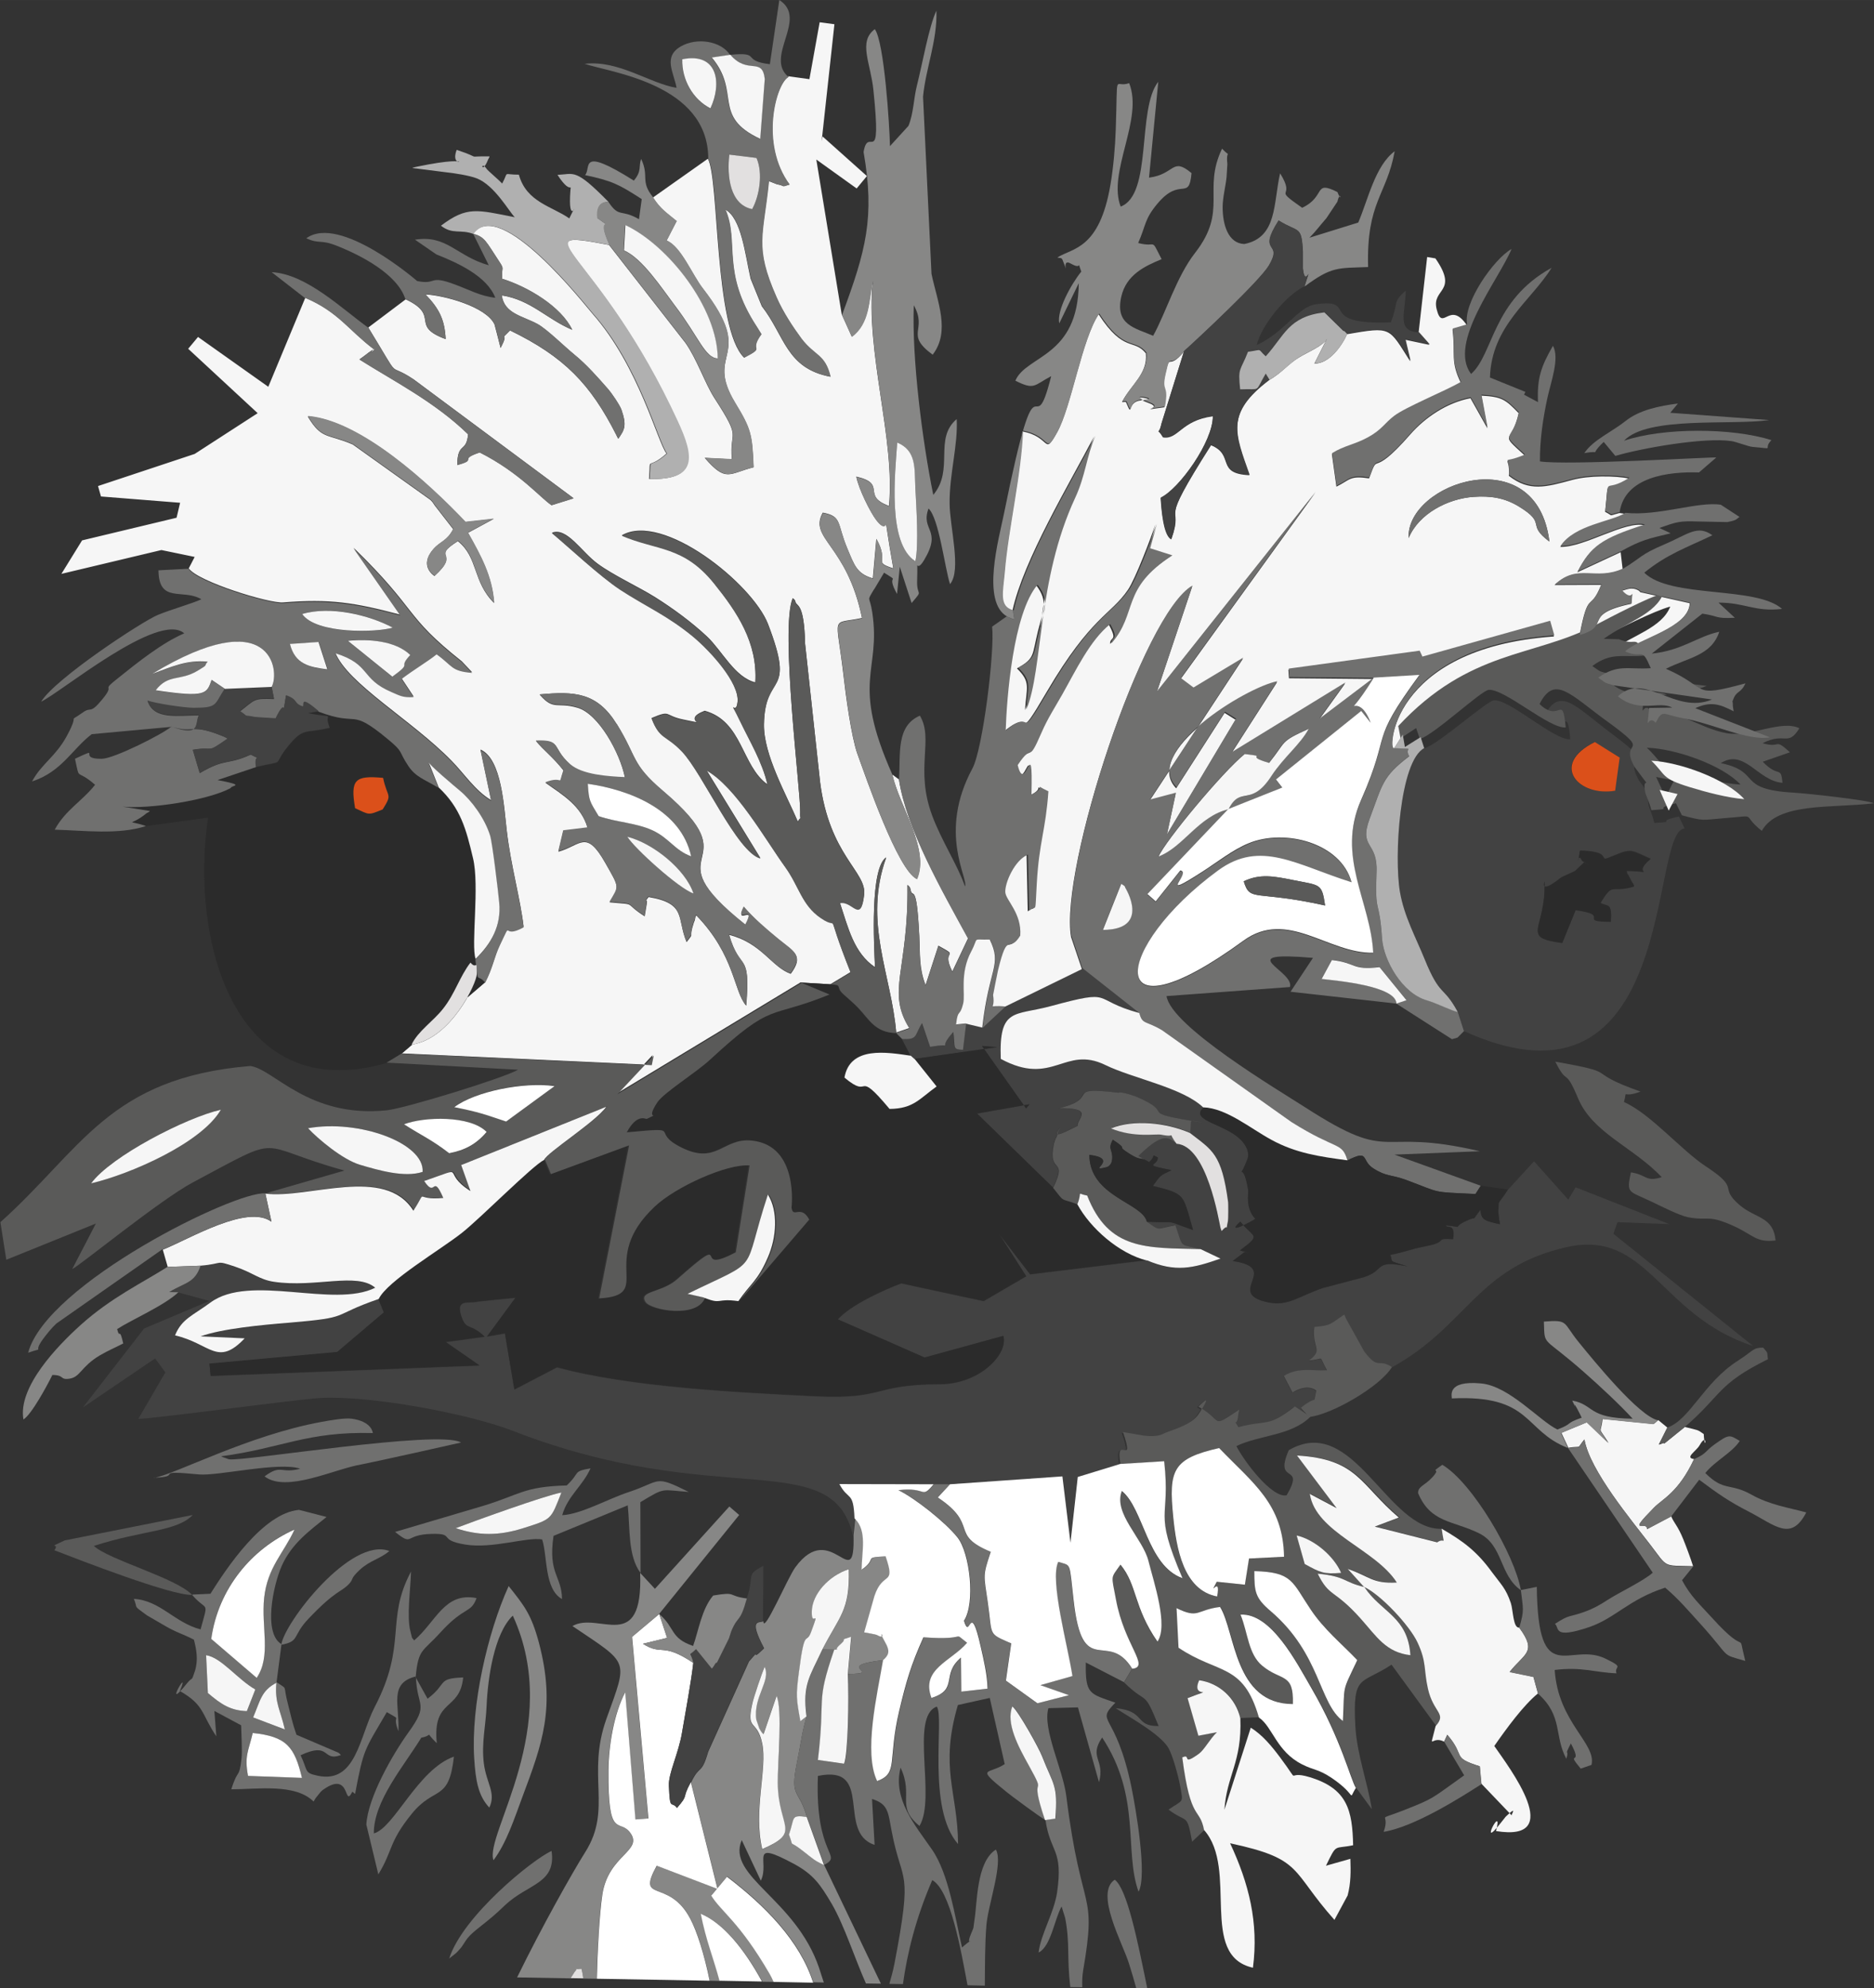 <?xml version="1.0" encoding="UTF-8"?>
<!DOCTYPE svg PUBLIC "-//W3C//DTD SVG 1.1//EN" "http://www.w3.org/Graphics/SVG/1.1/DTD/svg11.dtd">
<!-- Creator: CorelDRAW 2019 (64-Bit) -->
<svg xmlns="http://www.w3.org/2000/svg" xml:space="preserve" width="14.144mm" height="15mm" version="1.1" style="shape-rendering:geometricPrecision; text-rendering:geometricPrecision; image-rendering:optimizeQuality; fill-rule:evenodd; clip-rule:evenodd"
viewBox="0 0 95.2 100.96"
 xmlns:xlink="http://www.w3.org/1999/xlink"
 xmlns:xodm="http://www.corel.com/coreldraw/odm/2003">
 <rect x="0" y="0" width="95.2" height="100.96" fill="#333333" stroke="none"/>
 <defs>
  <style type="text/css">
   <![CDATA[
    .fil2 {fill:#2B2B2B}
    .fil1 {fill:#424242}
    .fil4 {fill:#5A5A59}
    .fil5 {fill:#70706F}
    .fil3 {fill:#878786}
    .fil7 {fill:#B0B0B0}
    .fil9 {fill:#DB501A}
    .fil8 {fill:#E2E0E0}
    .fil0 {fill:#F6F6F6}
    .fil6 {fill:white}
   ]]>
  </style>
 </defs>
 <g id="Слой_x0020_1">
  <path class="fil0" d="M27.43 35.26c1.75,-0.16 2.9,-0.11 3.9,1.51 1.07,1.73 0.73,2.03 2.37,3.42 4.63,3.94 -0.81,2.82 4.17,6.78 0.6,-1.12 -0.59,0.1 -0.08,-0.91 0.54,0.62 1.12,1.12 1.76,1.64 0.81,0.66 1.3,0.83 0.62,1.75 -0.97,-0.34 -1.47,-1.56 -3.13,-1.98 0.57,1.98 1.1,0.76 0.87,3.6 -0.64,-0.71 -0.57,-2.56 -2.54,-4.59 -0.03,0.05 -0.05,0.09 -0.06,0.18 -0.01,0.09 -0.05,0.14 -0.06,0.18 -0.31,0.94 0.08,0.42 -0.37,1 -0.51,-1.21 0.02,-1.96 -1.93,-2.29 -0.32,0.43 -0.01,-0.06 -0.1,0.38l-0.1 0.6c-1.13,-0.72 -0.3,-0.58 -1.78,-0.71 0.49,-0.83 0.52,-0.7 -0.22,-2 -0.98,-1.73 -1.24,-0.89 -2.38,-0.57l0.25 -1.06 1.23 -0.15c-0.33,-1.13 -1.26,-1.67 -2.14,-2.29 1.02,-0.39 0.61,0.32 0.92,-0.62 -0.56,-0.71 -1.02,-1.03 -1.4,-1.5 1.34,-0.06 0.77,0.32 1.73,1.19 0.61,0.55 1.94,0.63 2.79,0.67 -0.25,-1.25 -1.34,-3.24 -2.41,-3.55 -1.05,-0.31 -1.2,0.16 -1.91,-0.65zm-11.78 -14.12c2.68,0.23 6.12,3.4 7.99,5.37l1.44 -0.16 -1.31 0.71c0.64,1.14 1.23,2.19 1.33,3.56 -1.1,-1.09 -0.8,-2.31 -1.84,-3.14 -1.42,0.89 0.17,0.54 -1.19,1.77 -0,-0.01 -0.82,-0.49 -0.05,-1.37 0.34,-0.39 0.69,-0.4 1,-1.01l-0.94 -1.21c-0.03,-0.05 -0.07,-0.11 -0.1,-0.15 -0.03,-0.04 -0.08,-0.09 -0.12,-0.13l-3.94 -2.81c-1.31,-0.56 -1.57,-0.24 -2.28,-1.41zm24.39 -17.23c-0.63,0.34 -1.47,3.4 0.06,5.46 -0.47,0.15 -0.19,0.06 -0.62,-0.01 -0.05,-0.01 -0.34,-0.14 -0.43,-0.16 -0.28,2.8 -0.76,3.3 0.39,5.9 0.34,0.76 0.84,1.52 1.26,2.09 0.68,0.91 1.19,0.77 1.48,1.94 -2.25,-0.43 -2.31,-2.08 -3.48,-3.58l-0.57 -1.4c-0.29,-1.29 -0.47,-3.07 -1.29,-3.51 0.72,1.66 -0.23,3.17 1.6,5.96l0.23 0.37c-0.69,0.94 0.28,0.59 -0.87,1.19 -1.53,-1.47 -1.26,-9.07 -1.84,-10.1l-2.79 1.97c0.37,0.59 0.71,0.79 1.2,1.2l-0.51 0.99c0.72,0.29 1.3,1.74 1.84,2.43 2.76,3.57 0.03,3.15 1.65,5.82 0.81,1.33 0.86,1.6 0.93,3.26 -1.26,0.32 -1.39,0.78 -2.48,-0.48l1.38 0.07c-0.14,-1.54 0.54,-0.91 -0.89,-3.11 -0.47,-0.73 -0.89,-1.98 -1.47,-2.8l-3.88 -4.97c-4.78,-0.92 -0.51,0.31 3.47,8.96 0.83,1.8 1.01,2.99 -1.44,2.92 0.09,-1.28 -0.15,-0.37 0.89,-1.29 -0.45,-0.55 -1.4,-4.43 -3.76,-7.1 -0.35,-0.39 -4.69,-5.98 -6.07,-4.06 0.61,0.18 0.63,0.36 1.36,1.46 0.23,0.36 0.09,0.21 0.12,0.83 1.29,0.4 2.99,1.4 3.56,2.59 -1.3,-0.55 -2.1,-1.52 -3.58,-1.75 0.13,0.93 1.05,1.04 1.82,1.46 0.47,0.26 1.34,1.12 1.89,1.57 0.6,0.49 1.16,1.12 1.69,1.73 0.18,0.2 0.59,0.81 0.68,1.05 0.29,0.83 0.14,1.03 -0.16,1.47 -0.04,-0.06 -0.08,-0.14 -0.1,-0.19 -1.31,-2.58 -2.64,-3.97 -5.4,-5.31 -0.66,0.66 0.03,-0.07 -0.48,0.89 -0.12,-0.46 -0.29,-1.15 -0.31,-1.2 -0.43,-0.9 -2.55,-1.47 -3.51,-1.52 0.71,0.73 0.98,1.29 1.03,2.27 -1.86,-0.68 -0.24,-1.18 -2.03,-2.02l-1.9 1.43c1.79,2.93 0.84,1.66 2.3,2.63l8.13 6.04 -1.12 0.35c-0.55,-0.36 -1.61,-1.65 -3.65,-2.68 -1.13,0.38 -0.06,0.34 -1.14,0.64 0.01,-1.19 0.46,-0.59 0.55,-1.56 -1.67,-1.63 -3.81,-2.72 -5.52,-3.8 0.06,-0.05 0.14,-0.1 0.18,-0.13 0.03,-0.02 0.12,-0.09 0.16,-0.12 0.03,-0.02 0.11,-0.08 0.13,-0.1 0.75,-0.54 -0.15,0.3 0.25,-0.18 -1.27,-0.96 -1.8,-1.9 -3.47,-2.6l-1.88 4.52 -3.57 -2.53 -0.5 0.6 3.53 3.27 -3.2 2.07 -4.91 1.63 0.15 0.53 4.02 0.32 -0.18 0.76 -4.8 1.15 -1.05 1.7 5.08 -1.21 1.69 0.35 -0.3 0.58c0.45,0.67 4.1,1.79 4.79,1.73 2.38,-0.19 3.6,-0 5.95,0.62l-2.37 -3.4c3.32,3.23 2.52,3.41 5.5,5.77l0.52 0.55c-1.09,-0.08 -0.96,-0.34 -1.8,-0.94 -0.5,0.39 -1.09,0.73 -1.78,1.25l0.61 0.92c-0.55,0.02 -0.69,-0.07 -1.11,-0.25 -1.61,-0.69 -1.03,-1.4 -2.87,-1.98 0.63,1.59 3.89,3.43 5.91,5.5 0.65,0.66 1.2,1.52 2.01,2l-0.54 -2.57c1.09,0.48 1.19,2.93 1.34,4.16 0.2,1.72 0.69,3.43 0.85,4.83 -1.17,0.65 -0.52,-0.52 -1.21,0.92 -0.29,0.61 -0.35,1.15 -0.74,1.89l-4.25 3.63 12.65 0.58 0.1 -0.49 -1.84 1.96 9.35 -5.65 1.52 0.09 1.03 -0.62c-1.42,-3.56 -0.42,-2.03 -1.52,-2.77 -0.96,-0.66 -1.1,-1.61 -1.8,-2.58 -1.03,-1.43 -2.52,-4.08 -4,-4.91l2.74 4.47c-1.2,-0.32 -2.92,-4.31 -3.99,-5.43 -0.82,-0.86 -1.13,-0.59 -1.54,-1.68 1.02,-0.43 0.62,-0.13 1.59,0.07 1.57,0.32 -0.17,0.05 1.11,-0.44 1.93,0.53 1.86,2.79 3.19,3.74 -0.27,-1.17 -0.91,-2.21 -1.38,-3.2 -0.68,-1.42 -0.22,-0.16 -0.14,-1.01 0.09,-0.97 -1.38,-2.58 -2.27,-3.32 -1.31,-1.08 -2.4,-1.54 -3.7,-2.38 -1.03,-0.67 -2.59,-2.13 -3.46,-2.87 0.76,-0.3 1.5,0.97 2.32,1.57 0.8,0.59 2.09,1.18 2.92,1.7 0.92,0.58 1.85,1.26 2.64,2 0.78,0.74 1.4,2.06 2.45,2.33 0.13,-2.04 -0.94,-3.61 -2.1,-5.05 -1.55,-1.92 -2.9,-1.66 -4.68,-2.42 2.08,-1.2 6.64,2.46 7.43,4.51 1.44,3.76 -0.17,2.36 -0.21,5.09 -0.02,1.54 1.14,3.57 1.72,4.93 0.23,-0.37 0.1,0.1 0.12,-0.5 0.03,-0.98 -1.03,-9.33 -0.38,-10.84 0.05,0.05 0.12,0.07 0.14,0.18 0.05,0.27 0.44,-0.03 0.49,2.13l0.76 7.01c0.47,3.74 2.37,4.57 2.24,5.72 -0.17,1.5 -0.6,0.28 -1.23,0.43 0.43,1.3 0.71,2.54 1.78,3.27 -0.05,-1.17 -0.26,-5.03 0.57,-5.58 -1.18,3.27 0.26,5.94 0.51,8.9l0.67 -0.23c-1.18,-1.89 -0.04,-2.92 -0.1,-7.27 0.07,0.07 0.13,0.09 0.16,0.24 0.09,0.53 0.3,-0.51 0.44,2.34 0.05,0.95 -0.02,1.64 0.32,2.51l0.65 -2c1.18,0.65 0.09,0.08 0.71,1.31l0.8 -1.69c-1.37,-2.52 -3.12,-5.55 -3.51,-8.06l-0.34 -0.25c0.36,1.61 1.91,3.8 1.25,5.3 -0.98,-0.44 -2.6,-5.19 -3.03,-6.37 -0.3,-0.84 -0.59,-2.98 -0.7,-3.97 -0.37,-3.19 -0.67,-2.56 0.94,-2.91 -0.77,-3.75 -2.73,-4.03 -1.99,-5.35 0.99,0.19 0.7,0.52 1.24,1.81 0.36,0.85 0.47,1.28 1.3,1.53l0.18 -2.01c0.69,1.22 -0.22,1.15 0.86,1.5 -0.65,-3.69 -0.06,-1.43 -0.86,-2.45 -0.3,-0.39 -0.9,-1.58 -1.02,-2.21 1.6,0.37 0.22,0.96 1.66,1.49 0.33,-3.39 -1.21,-7.81 -0.82,-11.47 -0.21,1.06 -0.16,2.18 -1.07,2.87l-0.51 -1.13 -1.29 -7.86 2.05 1.47 0.52 -0.63 -2.25 -2.01 -0.05 0.25 0.65 -5.95 -0.75 -0.1 -0.52 2.89 -1.08 -0.15z"/>
  <path class="fil1" d="M51.06 51.1l-1.16 1.08 -0.83 -0.2 -0.16 1.33c-0.56,-0.02 -0.38,-0.1 -0.49,-0.91 -0.96,1.06 0.26,0.51 -1.18,0.76l-0.41 -1.21c-0.4,0.64 -0.19,0.85 -1.01,0.81l0.44 0.85 0.19 0.17 4.22 -0.6 -0.78 -0.06 2.24 3.17 0.18 -0.21 -2.67 0.47 3.85 3.75c0.76,-1.58 -0.31,-0.62 0.03,-2.22 0.02,-0.08 0.06,-0.17 0.08,-0.24 0.02,-0.08 0.08,-0.11 0.1,-0.26 0.02,-0.16 0.09,-0.18 0.12,-0.28 -0.55,0.67 0.57,0.01 0.91,-0.13 -0.07,-0.34 0.92,-0.91 -0.94,-0.9 2.17,-0.52 0.13,-1.12 3.02,-0.78 0.03,0 -0.05,-0.08 0.51,0.07l0.34 0.11c2.27,0.96 -0.23,0.75 3.43,1.34 -0.83,-0.17 -0.55,-0.17 -0.65,0.5 1.13,0.87 1.61,1.04 1.94,3.52 0.01,0.1 0.01,0.87 -0.01,0.95 -0.15,0.69 0.1,0.03 -0.32,0.51 -0.03,-0.05 -0.05,-0.13 -0.06,-0.17 -0.09,-0.39 -0.69,-4.13 -2.22,-4.26 -0.36,-0.15 -0.51,-0.8 -1.96,0.63l0.55 0.32c0.42,-0.36 0.03,-0.42 0.44,-0.24 0.02,0.47 -0.88,0.33 0.7,0.65 -0.61,0.29 -0.54,0.24 -0.95,0.8 1.47,0.34 1.51,0.47 1.8,1.38l0.24 0.86c-1.57,-0.56 -0.64,-0.35 -2.35,-0.42 0.71,0.48 0.42,0.36 1.45,0.18 0.43,1.2 0.14,0.93 1.28,1.21l1.01 0.48c-1.43,0.5 -2.29,0.7 -3.73,0.09l-5.92 0.72 -1.56 -2.03 1.36 2.13 -2.16 1.26 -4.18 -0.9c-0.05,0 -2.42,0.91 -3.23,1.83l4.41 1.94 4 -1.1c0.26,0.88 -1.16,2.44 -3.24,2.45 -3.4,0 -2.76,0.78 -6.3,0.61 -3.93,-0.19 -9.48,-0.47 -13.13,-1.47l-2.17 1.13 -0.48 -2.85 -0.91 0.16 1.45 -1.97c-0,-0 -1.85,0.18 -1.89,0.19 -0.52,0.13 -1.21,-0.19 -0.83,0.85 0.24,0.64 0.45,0.27 1.15,0.94l-1.98 0.27 1.72 1.19 -13.66 0.53 -0.06 -0.62 6.49 -0.59 2.37 -2.01 -0.28 -0.69c-2.57,0.89 -1.29,0.93 -4.59,1.21 -1.37,0.12 -3.38,0.3 -4.46,0.69l2.24 0.1c-1.39,1.46 -1.73,0.26 -3.54,-0.15 0.34,-0.84 0.91,-1.01 1.79,-1.66 2.01,-1.5 6.26,0.3 8.38,-0.76 -0.94,-0.8 -3.03,0.01 -5.14,-0.3 -0.76,-0.11 -1.06,-0.46 -1.98,-0.77 -1.05,-0.35 -0.54,-0.15 -1.74,-0.05 -0.31,0.9 -0.81,0.86 -1.59,1.34l0.47 0.01 1.58 0.43 -3.32 1.4 -3.11 4.01 3.67 -2.49 0.52 0.71 -1.37 2.35c0.2,0.08 8.03,-0.98 9.21,-1.05 2.48,-0.15 7.53,0.78 9.82,1.67 10.43,4.06 16.21,0.73 17.27,5.32l0.09 -0.84c-0.06,-1.44 -0.3,-0.87 -0.77,-1.75l4.79 0.01 0.8 0 5.71 -0.4 0.41 3.37 0.37 -3.34 2.12 -0.65c-0.29,-1.6 0.78,0.26 0.13,-1.62l0.95 0.16c0.02,0 0.09,0.02 0.11,0.02 0.78,0.09 0.94,-0.09 1.13,-0.16 0.54,-0.19 1.32,-0.43 1.64,-0.92 0.88,-1.31 0.01,-0.39 0,-0.39 1.31,0.72 0.56,1.15 2.07,0.15l-0.05 0.28c-0.06,0.69 -0.3,0.08 0.01,0.61 1.51,-0.41 1.45,0.05 2.87,-1.05l0.79 0.52 -0.43 -0.47c0.92,-0.74 0.6,-0.05 0.79,-0.88 -0.51,-0.37 -1.18,0.1 -1.21,0.1l-0.44 -0.84c0.74,-0.47 1.48,-0.24 2.19,-0.29 -0.47,-0.85 -0.05,-0.55 -0.91,-0.5 0.76,-0.57 0.13,-0.62 0.27,-1.7 0.86,-0.07 0.81,-0.16 1.52,-0.63 0.03,0.08 0.07,0.17 0.1,0.23l0.91 1.64c0.74,0.98 0.72,0.32 1.41,0.8 3.86,-2.13 4.32,-5.08 8.88,-6.11 4.14,-0.93 4.71,3.47 9.48,5.02l-7.1 -5.7 0.21 -0.59 2.63 0.1 -4.76 -1.87 -0.37 0.63 -1.74 -1.95 -1.33 1.45c-0.6,0.95 -0.42,0.38 -0.48,1.11l0.04 0.42c0,-0.04 0.04,0.15 0.04,0.22 -0.74,-0.16 -0.97,-0.21 -0.98,-0.74 -0.56,0.72 -0.08,0.26 -0.75,0.58 -0.81,0.39 0.04,0.32 -1,0.22 0.01,0.2 0.5,-0.16 0.35,0.7 -1.06,-0.06 -0.09,0.12 -1.49,0.38 -0.65,0.12 -0.86,0.25 -1.7,0.42 0.18,0.37 -0.2,0.26 0.88,0.58 -1.77,-0.35 -1.09,0.19 -2.22,0.55l-2.05 0.54c-1.26,0.42 -1.78,0.95 -2.8,0.74 -2.27,-0.46 0.7,-1.74 -1.81,-2.1l0.58 -0.44c0.02,-0.03 0.6,0.15 -0.21,-0.1 1.15,-0.85 0.68,-0.61 0.02,-1.46 -0.82,0.72 0.6,-0.02 0.76,-0.14 -0.52,-0.54 -0.35,-1.3 -0.36,-1.37 -0.01,-0.06 -0.01,-0.13 -0.02,-0.18 -0.29,-1.62 -0.55,-0.12 -0.02,-1.49 0.03,-0.08 0.12,-0.35 -0.16,-0.76 -0.72,-1.03 -2.87,-1.13 -2.07,-1.86 -1.04,-1.01 -3.56,-1.47 -4.98,-2.16 -2.07,-1.01 -2.66,1.12 -5.31,-0.31 -0.09,-2.62 0.71,-2.18 2.54,-2.68 3.33,-0.9 1.98,-0.33 4.5,0.35l-2.88 -2.27 -3.95 1.93z"/>
  <path class="fil0" d="M71.56 27.32c-0.14,-2.8 6.51,-5.06 7.15,0.18 -1.22,-0.91 -0.08,-0.88 -1.55,-1.78 -0.73,-0.45 -1.44,-0.55 -2.31,-0.49 -1.28,0.09 -2.77,0.84 -3.29,2.09zm0.51 -10.42l0.54 0.61 -1.23 -0.26 0.26 1.1c-1.11,-1.74 -0.93,-1.77 -3.21,-1.38 -0.25,0.57 -0.9,1.51 -1.66,1.49l0.64 -1.26c-0.2,0.37 -0.93,0.65 -1.42,0.95 -0.54,0.32 -0.86,0.77 -1.5,1.14 -2.27,1.71 -1.75,2.77 -1.02,4.84 -1.74,-0.08 -0.73,-1.03 -1.95,-1.52 -2.85,4.48 -1.32,2.78 -2.02,4.78 -0.4,-0.19 -0.5,-1.48 -0.54,-2.1 0.94,-0.46 2.66,-2.85 2.65,-4.15 -1.62,0.21 -1.75,1.2 -2.53,1.07 -0.37,-0.62 -0.24,0.05 -0.08,-0.69l1.14 -3.66c-0.84,1.02 -0.68,-0.05 -0.95,1.15 -0.23,1 0.18,0.49 -0.04,1.67 -1.6,0.21 0.02,0.09 -0.76,-0.2 -1.46,-0.55 0.72,-0.16 -0.36,-0.15 -0.84,0.01 -0.45,0.98 -0.82,0.11 -0.03,-0.07 -0.14,0 -0.21,-0.03 0.45,-0.87 1.32,-1.43 1.21,-2.47 -0.61,-0.76 -1.12,-0.01 -2.4,-1.98 -0.86,1.27 -1.39,4.7 -2.12,6.01 -0.68,1.22 -0.3,0.2 -1.75,-0.06 -0.06,2.11 -0.75,5.04 -0.92,7.15 -0.08,1.03 -0.31,1.77 0.41,1.96 0.56,-2.59 2.92,-6.49 4.15,-8.86 -0.46,1.05 -0.5,2.01 -1.03,3.15 -1.95,4.2 -1.62,8.68 -2.48,10.75 0.07,-1.14 0.32,-1.41 -0.41,-2.12 0.93,-0.51 0.76,-0.65 1.07,-1.9 0.27,-1.08 0.53,-1.5 -0.09,-2.32 -1.24,1.46 -1.56,5.8 -1.62,7.41 1.56,-1.29 0.46,0.89 2.18,-2.04 2.24,-3.8 3.24,-3.87 4.1,-5.14 0.39,-0.57 1.18,-2.68 1.4,-3.32l-0.34 1.24 1.13 0.36c-2.64,1.7 -1.74,2.92 -3.1,4.47 -0,-0.41 0.42,-0.09 -0.06,-0.98 -1.02,0.81 -1.77,2.38 -2.44,3.58 -0.38,0.68 -0.74,1.22 -1.04,1.91 -0.76,1.76 -0.4,0.42 -1.22,1.67 0.39,1.61 0.78,-1.83 0.7,1.5 0.85,-0.39 -0.01,-0.57 0.86,-0.17 -0.14,2 -0.47,2.55 -0.59,4.67 -0.1,1.72 0.01,1.04 -0.39,1.4l-0.06 -2.86c-0.68,0.3 -1.18,1.46 -1.15,1.92 0.03,0.41 0.84,1.07 0.76,2.2 -0.59,0.96 -0.61,-0.34 -1.13,1.76 -0.01,0.02 -0.25,1.25 -0.25,1.26 0.14,0.84 -0.39,0.47 0.63,0.58l3.95 -1.93 -0.55 -1.63c-0.59,-3.47 3.64,-16.37 6.15,-17.79l-1.8 5.37 8.06 -10.14 -6.85 9.47 0.64 0.48 2.53 -1.52 -4.74 7.21 1.32 -0.35 -0.45 2.1 3.5 -5.86 -0.56 -0.35 -2.46 3.83c-1.76,-1.82 3.49,-5.06 5.12,-5.38l-2.31 3.6 5.77 -3.54 -1.33 1.85 2.75 -2.08 -4.27 -0.04 -0.03 -0.43 6.65 -0.91 0.14 0.3 6.49 -1.82 0.21 0.74c-8.42,0.59 -8.44,5.97 -8.14,5.72l0.44 -0.7c3.73,-3.87 6.96,-3.37 10.14,-4.98 0.84,-0.42 2.63,-1.33 3.47,-1.56 -0.42,1.08 -1.9,1.45 -3.08,2.28l0.77 0.03c0.63,-0.65 3.25,-1.19 3.3,-2.48l-2.51 -0.56c-0.01,-0.01 -0.06,-0.07 -0.08,-0.08 -0.36,-0.21 -0.6,-0.05 -0.87,0.01 0.64,0.72 0.54,-0.39 0.49,0.66 -2.57,0.54 -1,1.15 -2.63,1.61 0.46,-2.4 0.52,-1.12 1.1,-2.57l-2.37 0.01c1.18,-1.1 2.04,-0.17 3.46,-0.81l-0.1 -0.86 -2.2 1.02c0.65,-1.25 1.18,-1.67 3.42,-2.38 -0.96,-0.27 -3.08,1.13 -4.29,1.09 0.7,-1.08 2.6,-1.23 3.29,-1.68l-0.28 -0.04c-0.61,0.15 -0.27,0.17 -0.73,-0.06 0.22,-1.98 -0.13,-0.8 1.23,-1.69 -0.72,-0.15 -2.07,-0.16 -2.9,0.07 -1.34,0.36 -2.17,0.61 -3.22,-0.21 0.08,-1.19 -0.53,-0.46 0.81,-1.03 -1.37,-1.25 -0.65,-0.53 -0.31,-2.15 -0.66,-0.68 -0.84,-0.84 -1.9,-0.89l0.31 1.66 -0.86 -1.53c-1.18,0.22 -2.3,0.97 -3.06,1.84 -2.09,2.39 -1.54,0.73 -2.09,2.23 -1,-0.15 -0.95,0.07 -1.66,0.42l-0.23 -1.65c0.62,-0.39 1.13,-0.43 1.83,-0.81 0.71,-0.39 0.84,-0.72 1.33,-1.09 0.58,-0.44 2.59,-1.26 3.39,-1.72 -0.54,-1.13 -0.26,-1.34 -0.42,-2.71l0.73 -0.21c-0.89,-1.32 -1.24,0.39 -1.54,-0.83 -0.26,-1.06 1.14,-0.84 -0.06,-2.57l-0.42 -0.07 -0.44 3.89z"/>
  <path class="fil2" d="M40.66 49.91l1.42 0.59c-3.14,1.28 -2.81,0.3 -6.07,3.31 -0.73,0.67 -2.34,1.66 -2.68,2.17 -0.67,1 0.25,0.44 -0.54,0.84 -0.03,0.01 -0.48,-0.3 -1.01,0.68 3.05,-0.28 1.1,-0.07 2.78,0.77 1.81,0.91 2.11,-0.51 3.59,-0.35 2.38,0.26 2,3.38 2,3.4 0.07,0.59 0.47,-0.19 0.9,0.61l-3.55 4.14c-1.16,-0.17 -0.8,0.18 -1.74,-0.17 -0.39,1.08 -2.74,0.64 -3.02,0.23 -0.39,-0.59 0.81,-0.46 1.6,-1.16 2.96,-2.61 0.61,-0.11 2.98,-1.37l0.7 -4.41c-1.12,-0.1 -3.76,1.09 -4.83,2.1 -2.93,2.78 0.06,4.49 -2.81,4.65l1.52 -7.77 -3.97 1.46 -0.31 -0.74c-0.58,0.28 -3.22,2.94 -4.17,3.7 -1.07,0.85 -3.81,2.45 -4.23,3.36l0.28 0.69 -2.37 2.01 -6.49 0.59 0.06 0.62 13.66 -0.53 -1.72 -1.19 1.98 -0.27c-0.7,-0.68 -0.91,-0.31 -1.15,-0.94 -0.39,-1.04 0.31,-0.72 0.83,-0.85 0.04,-0.01 1.89,-0.19 1.89,-0.19l-1.45 1.97 0.91 -0.16 0.48 2.85 2.17 -1.13c3.65,1 9.2,1.28 13.13,1.47 3.54,0.17 2.9,-0.6 6.3,-0.61 2.08,-0 3.5,-1.56 3.24,-2.45l-4 1.1 -4.41 -1.94c0.81,-0.92 3.18,-1.82 3.23,-1.83l4.18 0.9 2.16 -1.26 -1.36 -2.13 1.56 2.03 5.92 -0.72c-1.42,-0.35 -2.9,-1.65 -3.54,-2.86 -0.93,-0.34 -0.6,-0.05 -1.23,-0.83l-3.85 -3.75 2.67 -0.47 -0.18 0.21 -2.24 -3.17 0.78 0.06 -4.22 0.6 1.11 1.39c-0.88,0.62 -1.18,1.13 -2.39,1.14 -1.79,-2.13 -0.87,-0.41 -2.29,-1.59 0.28,-1.62 2.15,-1.29 3.37,-1.11l-0.44 -0.85 -0.3 -0.3c-1.08,-0.02 -1.38,-0.7 -1.93,-1.28 -0.24,-0.25 -0.54,-0.5 -0.76,-0.7 -0.42,-0.39 0.02,-0.47 -0.66,-0.49l-1.52 -0.09z"/>
  <path class="fil3" d="M44.74 100.73l-0.75 -0.01c-0.55,-1.23 -1.1,-2.95 -1.74,-4.05 -0.58,-0.98 -0.92,-1.48 -1.91,-2.02 -2.35,-1.26 -1.21,-0.13 -1.69,0.85l-0.97 -2.06c-0.79,1.85 2.73,2.96 3.93,6.49 0.08,0.25 0.16,0.5 0.24,0.74l-0.53 -0.01c-0.68,-2.13 -2.46,-3.92 -4.38,-5.38l-0.8 0.96c0.52,0.85 1.42,1.32 2.97,3.98 0.07,0.12 0.14,0.26 0.21,0.42l-0.59 -0.01c-0.89,-1.63 -1.96,-2.96 -3.11,-3.44 0.26,1.34 0.65,2.27 0.95,3.4l-0.51 -0.01c-0.27,-1.33 -0.64,-2.5 -0.99,-3.16 -1.11,-2.08 -2.75,-0.74 -1.7,-2.68l3.09 1.18 -1.35 -5.41c0.46,-0.96 0.51,-0.33 0.87,-1.56l2.07 -4.58c0.76,-0.88 -0.07,0.15 0.77,-0.67 -0.83,-1.57 -0.22,-1.25 -0.04,-1.38 -0,0.71 1.22,-2.18 1.62,-2.73 1.84,-2.52 3.04,1.49 2.96,-1.63l0.09 -0.84c0.63,0.62 0.35,1.65 0.34,2.59 0.85,-0.59 0.02,-0.62 1.22,-0.68 0.53,1.56 -0.13,0.69 -0.57,2.02l-0.52 1.84c0.08,0.02 0.58,0.1 0.64,0.13 0.63,0.35 -0.07,-0.5 0.43,0.38 0.26,0.45 0.18,0.65 -0.11,0.9 -2.64,0.3 0.07,0.69 -1.8,0.7l0.17 -1.89c-0.69,0.23 -0.13,0.02 -0.54,0.38 -0.46,0.4 0.11,0.22 -0.32,0.28l-0.61 -0.01c0.87,-1.71 1.41,-1.97 1.35,-4.09 -1.03,0.34 -1.85,1.26 -1.88,2.13 -0.03,0.94 0.47,-0.31 -0.04,1.07 -0.25,0.67 -0.32,-0.31 -0.62,2.07 -0.15,1.17 -0.13,1.28 0.08,2.45l0.31 -0.24c-0.24,0.79 -0.29,1.36 -0.5,2.38 -0.36,1.79 0.1,1.29 0.51,2.73 -0.83,-0.1 -0.59,0.01 -0.9,0.9 0.29,0.76 -0.09,0.2 0.72,0.84 0.5,0.39 0.54,0.46 1.06,0.71l2.88 6.02zm-14.43 -0.25l-0.68 -0.01c-0.02,-0.17 -0.05,-0.33 -0.09,-0.48 -0.54,0.06 -0.09,-0.12 -0.36,0.17 -0,0 -0.1,0.16 -0.19,0.3l-2.72 -0.05c1.25,-2.56 2.81,-5.33 3.46,-6.36 1.39,-2.19 0.05,-3.9 1.08,-6.78 1.09,-3.05 1.19,-2.73 -1.73,-4.7 1.32,-0.77 3.59,1.49 3.44,-2.7l0.75 0.81 3.78 -4.18 0.5 0.43 -4.07 5.03 -1.38 1.16 0.83 9.22 -0.66 0.05 -0.52 -6.46c-0.56,1.07 -0.84,2.68 -0.85,3.97 -0.03,3.57 0.55,2.42 1.1,3.16 0.69,0.93 -1.1,1.12 -1.41,3.14 -0.15,1 -0.25,2.96 -0.28,4.28zm8.4 -6.58c-0.46,-1.96 0.27,-4.07 0,-5.36 -0.27,-1.27 -0.83,-0.6 -0.5,-2.03 0.07,-0.29 0.51,-1.59 0.62,-1.86 0.34,0.71 -0.58,1.51 -0.42,2.68l0.16 0.47c0.02,-0.04 0.07,0.16 0.21,0.27l0.66 -1.94c0.32,0.64 0.06,3.44 0.06,4.42 0.01,2.29 1.25,2.49 -0.8,3.36z"/>
  <path class="fil2" d="M20.92 53.04c0.33,-0.68 1.11,-1.19 1.6,-1.82 0.61,-0.77 0.84,-1.63 1.39,-2.34 0.33,0.4 0.31,-0.26 0.32,0.58 0.01,0.43 -1.32,3.29 -3.3,3.58zm-1.45 -13.54c0.22,1.05 0.5,0.77 -0.02,1.6 -0.77,0.31 -0.65,0.28 -1.4,-0.06 -0.24,-1.46 -0,-1.67 1.42,-1.54zm-6.47 -0.54l-1.96 0.66c1.51,0.3 0.7,0.26 0.66,0.41 -1.15,0.62 -4.14,1.07 -5.49,0.94l1.39 0.22c-0.04,0.05 -0.13,0.08 -0.16,0.11 -0.84,0.7 -1.08,0.3 -0.05,0.65l3.18 -0.43c-0.92,6.14 1.27,14.7 9.06,12.46l0.77 -0.47 4.25 -3.63c-0.42,-0.52 -0.35,0.2 -0.5,-1.18 -0.25,-0.7 0.2,-3.71 -0.13,-5.11 -0.35,-1.48 -0.63,-2.55 -1.75,-3.6 -0.74,-0.44 -1.16,-0.55 -1.53,-1.11 -0.52,-0.79 -0.2,-0.67 -1.08,-1.39 -1.93,-1.59 -1.38,-0.56 -3.47,-1.36l-0.56 0.1c1.6,0.31 0.75,-0.12 1.12,0.74 -1.25,0.3 -1.32,-0.02 -2.08,0.89 -0.95,1.14 -0.02,0.72 -1.67,1.1z"/>
  <path class="fil1" d="M80.51 43.76c0.57,0.36 -0.13,-0.05 -0.14,-0.08 -0.22,-0.52 -0.26,0.58 -0.1,-0.5 1.9,0.05 0.69,0.7 1.71,0.26 0.93,-0.4 0.9,-0.27 1.88,0.16 -1.1,0.91 0.57,0.64 -1.22,0.61 0.13,0.56 -0.13,-0.24 0.18,0.4 0.19,0.38 0.11,0.11 0.2,0.39 -1.22,0.36 -1.03,-0.27 -1.71,0.84 0.38,0.21 0.58,-0.05 0.53,0.95 -1.78,-0.02 0.1,-0.33 -1.79,-0.59l-0.68 1.67c-2.18,-0.29 -0.81,-0.67 -0.9,-3.13 -0.21,0.7 0.81,-0.18 0.85,-0.2l0.69 -0.32c0.03,-0.02 0.49,-0.47 0.51,-0.48zm1.53 -3.61c-1.86,0.33 -3.36,-1.33 -1.04,-2.47l1.26 0.79 -0.23 1.68zm-9.69 -2.17c-1.25,0.65 -1.54,5.54 -1.23,7.31 0.21,1.22 0.79,2.27 1.25,3.4 0.8,1.97 0.95,1.31 1.68,2.68l0.32 0.99c10.93,4.94 9.39,-10.22 11.21,-10.29l-0.29 -0.61c-1.33,0.29 0.05,0.25 -1.25,0.33 -0.1,-0.44 -0.27,-0.78 -0.29,-0.9 -0.16,-0.96 0.39,-0.02 -0.25,-0.93l-0.26 -0.36c-0.82,-1.53 1.08,-0.52 -1.41,-2.38 -1.81,-1.36 -2.58,-2.38 -3.36,-0.9 1.02,1.03 1.15,-0.57 1.3,1.22 -0.82,0.06 -3.07,-2.03 -3.87,-1.98 -0.37,0.02 -2.79,2.21 -3.54,2.44z"/>
  <path class="fil4" d="M15.65 57.29c2.58,-0.46 5.92,0.74 5.82,2.22 -0.91,0.3 -2.25,-0.09 -3.16,-0.36 -0.9,-0.26 -2.18,-1.35 -2.65,-1.86zm4.89 -0.19c1,-0.4 3.36,-0.46 4.19,0.39 -0.53,0.63 -1.12,0.93 -1.9,1.08 -0.94,-0.72 -1.39,-0.88 -2.28,-1.46zm-15.91 2.99c1,-1.38 4.83,-3.34 6.59,-3.74 -0.98,1.68 -4.59,3.27 -6.59,3.74zm21.09 -3.16c-1.11,-0.37 -1.34,-0.47 -2.63,-0.73 1.05,-0.79 3.55,-1.28 5.08,-1.07l-2.45 1.79zm-5.31 -3.44l-0.77 0.47 6.68 0.36c-0.75,0.43 -5.73,1.96 -6.67,2.06 -3.99,0.41 -5.75,-2.11 -6.94,-2.25 -7.19,0.6 -8.56,4.24 -12.69,7.93l0.3 1.91 4.55 -1.84 -1.2 2.31c0.29,-0.1 4.47,-3.52 6.13,-4.4 4.79,-2.55 3.02,-1.89 7.7,-0.6l-3.99 1.15c2.23,0.28 6.08,-1.45 7.53,0.87 0.77,-1.2 -0.04,-0.49 1.52,-0.65 -0.56,-1.3 -0.37,0.05 -0.97,-0.86 2.32,-0.8 0.77,-0.48 2.35,0.51l-0.47 -1.32 7.37 -2.96c-0.53,0.77 -3,2.31 -3.16,2.7l0.31 0.74 3.97 -1.46 -1.52 7.77c2.87,-0.16 -0.12,-1.88 2.81,-4.65 1.07,-1.02 3.71,-2.2 4.83,-2.1l-0.7 4.41c-2.37,1.26 -0.03,-1.24 -2.98,1.37 -0.79,0.7 -1.99,0.58 -1.6,1.16 0.27,0.41 2.63,0.85 3.02,-0.23l-0.84 -0.19c3.84,-1.87 2.71,-0.88 4.08,-5.04 0.53,0.84 0.44,2.18 0,3.18 -0.52,1.21 -0.9,1.34 -1.5,2.23l3.55 -4.14c-0.43,-0.8 -0.82,-0.02 -0.9,-0.61 -0,-0.02 0.38,-3.14 -2,-3.4 -1.48,-0.16 -1.78,1.25 -3.59,0.35 -1.69,-0.84 0.26,-1.05 -2.78,-0.77 0.52,-0.98 0.98,-0.67 1.01,-0.68 0.78,-0.39 -0.13,0.17 0.54,-0.84 0.34,-0.51 1.96,-1.5 2.68,-2.17 3.26,-3.01 2.93,-2.03 6.07,-3.31l-1.42 -0.59 -9.35 5.65 1.84 -1.96 -0.1 0.49 -12.65 -0.58z"/>
  <path class="fil5" d="M70.94 50.96c-0.03,-0.9 -3.03,-1.17 -3.8,-1.26l0.52 -0.96c1.25,0.14 0.99,0.53 2.42,0.36l1.37 1.68 -0.51 0.17zm-14.92 -3.74l0.93 -2.34c0.13,0.09 0.19,0.1 0.2,0.19 0,0 1.34,2.14 -1.13,2.15zm6.38 -6.13c-1.54,0.35 -2.3,1.92 -3.56,2.4 0.33,-0.76 3.21,-4.25 4.37,-5.2 1.31,0.14 -0.11,0.06 1.24,0.45 0.91,-1.13 0.51,-1.06 2.01,-1.73 -0.42,0.79 -1.27,1.44 -1.89,2.39 -1.06,1.64 -1.55,0.47 -2.18,1.69zm0 0l2.74 -1.09 -0.32 -0.41 4.33 -3.48 0.48 0.6c-0.74,-1.92 -1.53,0.42 0.15,-2.27l2.33 -0.14c-2.63,3.58 -1.36,2.74 -2.97,6.36 -1.28,2.87 0.49,5.16 0.62,7.75 -2.3,0.05 -4.35,-2.25 -6.6,-0.61 -7.23,5.27 -6.62,0.34 -1.28,-3.57 2.16,-1.59 3.97,-0.28 6.78,0.6 -0.54,-2 -3.39,-2.75 -5.23,-1.98 -0.78,0.33 -1.6,0.96 -2.33,1.43 -2.4,1.55 -0.53,0.05 -1.14,-0.05l-1.25 1.57 -0.42 -0.37 4.11 -4.32zm-7.4 8.08l2.88 2.27c0.15,0.61 0.32,0.37 1.15,0.87l6.57 4.66c2.35,1.49 2.56,1 2.85,1.95 1.14,-0.57 0.66,-0 1.31,0.41 0.67,0.43 0.92,0.31 1.65,0.58 1.86,0.69 1.23,0.61 3.54,0.72l0.27 -0.42 -4.38 -1.58 4.34 -0.17c-5.37,-1.26 -4.28,0.73 -8.86,-2.22 -1.37,-0.88 -6.83,-4.12 -7.06,-5.66l6.27 -0.46c0.25,-0.82 -3.05,-1.84 1.17,-1.48l-1.14 1.72 5.37 0.6 2.83 1.81 0.28 -0.08 0.33 -0.33 -0.32 -0.99c-0.14,0.01 -1.09,-0.45 -1.56,-0.58 -1.26,-0.36 -2.21,-2.03 -2.28,-3.13 -0.15,-2.11 -0.37,-1.11 -0.28,-3.38 0.06,-1.59 -0.93,-1.2 -0.35,-2.72 0.66,-1.75 0.63,-2.12 2.01,-3.17 -0.29,-0.49 0.42,-0.34 -0.77,-0.41 -0.29,0.25 -0.28,-5.13 8.14,-5.72l-0.21 -0.74 -6.49 1.82 -0.14 -0.3 -6.65 0.91 0.03 0.43 4.27 0.04 -2.75 2.08 1.33 -1.85 -5.77 3.54 2.31 -3.6c-1.63,0.32 -6.88,3.57 -5.12,5.38l2.46 -3.83 0.56 0.35 -3.5 5.86 0.45 -2.1 -1.32 0.35 4.74 -7.21 -2.53 1.52 -0.64 -0.48 6.85 -9.47 -8.06 10.14 1.8 -5.37c-2.51,1.41 -6.73,14.31 -6.15,17.79l0.55 1.63z"/>
  <path class="fil6" d="M35.09 90.51c-0.49,0.89 -0.07,0.57 -0.7,1.3 -0.29,-0.39 -0.36,0.2 -0.41,-1.13 -0.03,-0.63 0.49,-1.62 0.67,-2.71 0.18,-1.07 0.46,-2.57 0.57,-3.53 -1.6,-1.07 -1.56,-0.34 -2.56,-0.97l1.23 -0.3 -0.4 -1.21 -1.38 1.16 0.83 9.22 -0.66 0.05 -0.52 -6.46c-0.56,1.07 -0.84,2.68 -0.85,3.97 -0.03,3.57 0.55,2.42 1.1,3.16 0.69,0.93 -1.1,1.12 -1.41,3.14 -0.15,1 -0.25,2.96 -0.28,4.28l5.73 0.1c-0.27,-1.33 -0.64,-2.5 -0.99,-3.16 -1.11,-2.08 -2.75,-0.74 -1.7,-2.68l3.09 1.18 -1.35 -5.41z"/>
  <path class="fil5" d="M53.1 92.42c-0.9,-2.65 0.18,-0.95 -0.83,-2.79 -0.51,-0.92 -1.18,-2.13 -0.83,-2.99 0.32,0.28 1.35,2.12 1.51,2.54 0.56,1.47 0.8,1.42 0.67,3.16l-0.51 0.07zm1.88 8.49l-0.61 -0.01c-0.18,-1.55 -0.01,-2.23 -0.26,-3.51l-0.18 -0.58c-0.36,0.63 -0.54,2.03 -1.17,2.34 0.11,-0.93 0.78,-2 0.94,-3.05 0.32,-2.22 -0.34,-1.99 -0.59,-3.68 -0.16,-0.06 -1.82,-1.29 -1.97,-1.42 -1.62,-1.31 -0.94,-0.87 -0.1,-1.42l-0.76 -3.36 -1.62 0.36c-0.94,3.22 -0.01,4.39 0.01,7.06 -1.61,-1.83 -0.68,-6.43 -1.08,-6.98 -1.38,0.5 -0.02,4.65 -0.88,6.06 -1.22,-1 -0.28,-1.51 -0.96,-2.96 -0.41,1.59 0.73,2.91 1.59,4.15 0.86,1.23 1.18,3.46 1.53,4.98 0.84,-0.73 0.12,0.13 0.45,-0.67 0.19,-0.47 0.1,-0.18 0.18,-0.7 0.15,-0.88 0.09,-2.96 1.09,-3.6 0.39,0.66 -0.4,2.82 -0.48,3.84 -0.08,1.01 -0.07,2.06 -0.08,3.07l-0.88 -0.02c-0.33,-1.76 -0.86,-4.82 -1.79,-5.34 -0.84,1.94 -1.27,3.7 -1.49,5.28l-0.69 -0.01c0.09,-0.31 0.18,-0.64 0.25,-0.98 0.97,-5.05 0.4,-3.97 -0.13,-6.76 -0.19,-0.99 -0.17,-1.39 -1,-1.65l0.13 2.33c-1.96,-0.63 0.01,-4.1 -2.88,-3.5 -0.16,4.12 1.3,3.99 0.32,4.52l-0.88 -2.45c-0.41,-1.44 -0.87,-0.94 -0.51,-2.73 0.21,-1.02 0.26,-1.59 0.5,-2.38 -0.21,-1.62 0.17,-2.02 0.8,-3.38l0.61 0.01c-0.97,2.81 -0.43,2.26 -0.83,5.6l1.33 0.19c0.2,-0.51 0.25,-3.25 0.19,-4.56 1.87,-0.01 -0.85,-0.4 1.8,-0.7 -0.3,1.76 -1,4.69 -0.3,6.14 1.1,-0.4 0.52,-1.03 1.12,-3.56 0.36,-1.52 0.6,-2.34 1.23,-3.74 2.4,0.18 1.4,-0.35 2.22,0.28 -0.82,0.95 -2.36,1.33 -1.81,2.8 1.4,-0.44 0.46,-1.18 1.5,-2.05l0.02 1.73 1.33 -0.15c-0.02,-0.72 -0.19,-1.43 -0.35,-2.14 -0.55,-2.45 -0.53,-0.23 -0.85,-1.31 0.59,-0.9 0.3,-3.44 -0.33,-4.23 -0.61,-0.77 -2.17,-2 -3,-2.4 1.49,-0.18 1.12,0.49 1.79,-0.3l0.8 0 -0.62 0.67c2.13,1.42 0.55,1.87 2.69,2.76 -0.41,1.23 -0.36,1.14 -0.15,2.57 0.25,1.73 -0.02,1.55 1.19,2.08l-0.27 1.89 1.6 1.15 1.6 -0.41 -1.45 -0.51 1.63 -0.46c-0.22,-1.48 -1.17,-4.88 -0.72,-5.8 0.68,0.22 0.55,-0.05 0.78,1.95 0.45,4.09 1.72,1.44 2.98,3.48l-0.41 0.68 -1.94 -1c-0.03,1.63 0.19,1.58 1.5,2.04 -1.05,1.09 0.01,0.38 0.82,4.3 0.22,1.08 0.81,4.48 0.36,5.3 -0.75,-2.07 0.15,-4.8 -1.85,-7.83 -0.7,1.03 0.16,1.11 -0.16,2.27l-1.07 -3.8 -1.5 0.04c-0.31,1.06 0.74,3.11 0.91,4.47 0.77,6.18 1.58,4.64 0.85,8.88 -0.04,0.25 -0.05,0.52 -0.04,0.81z"/>
  <path class="fil4" d="M68.96 84.3c-0.81,1.71 -0.64,1.18 -0.73,3.1 -1.24,-0.9 -1.12,-3.4 -3.67,-5.58 -0.8,-0.69 -0.84,-0.98 -0.84,-2.04 1.95,0.06 1.91,0.55 2.87,1.96 0.68,0.99 1.56,1.71 2.36,2.56zm0.35 -3.71c0.87,1.3 2.21,1.5 2.34,3.46 -1.24,-0.13 -1.71,-0.94 -2.53,-1.86 -1.36,-1.51 -1.58,-1.06 -2.18,-2.28 1.46,0.13 1.27,0.42 2.37,0.68zm-3.03 -1.17l-0.41 -1.45c0.89,0.2 1.89,1.05 2.26,1.9 -0.89,0.06 -1.04,-0.01 -1.85,-0.45zm-4.45 1.65c-1.72,-0.33 -2.08,-2.44 -2.24,-4.04 -0.23,-2.39 -0.01,-2.96 2.33,-3.5 1.74,1.81 3.26,2.84 3.3,5.52l-1.78 0.09 -0.21 1.33 -1.43 -0.15c-0.48,0.9 0.24,-0.42 0.02,0.75zm-4.96 -6.72l2.26 -0.14c0.34,3.06 -0.59,2.38 0.93,5.94 -1.8,-0.65 -1.96,-3.52 -3.08,-4.43 -0.46,1.14 1.05,2.4 1.35,3.55 0.28,1.12 1.02,3.28 0.46,4.1 -1.23,-1.78 -1.01,-2.85 -1.88,-3.91 -0.51,0.73 -0.47,0.48 -0.23,1.77 0.43,2.34 1.75,3.42 0.83,3.52l-0.41 0.68c1.23,1.2 0.98,0.3 1.76,2.22 -1.25,0.01 -0.64,-0.77 -2.18,-0.91 0.6,0.41 2.23,1.28 2.67,2.01 0.22,0.37 0.5,1.41 0.59,1.88 0.18,0.98 0.19,0.73 -0.58,1.26 0.97,0.73 0.92,0.13 1.2,1.63l0.62 -0.59c-0.23,-1.21 -0.68,-0.37 -1.11,-3.7 0.49,-0.23 -0.08,0.49 0.85,-0.19 0.28,-0.21 0.55,-0.73 0.91,-1.09l-0.94 0.18 -0.55 -1.91c1.65,-0.64 0.12,0.13 0.59,-0.91 1.02,0.16 1.84,0.9 2.09,1.93l0.95 -0.04c-0.79,-2.76 -2.07,-2.17 -4.08,-3.53l-0.1 -2.01c1.13,0.56 0.99,0.09 2.21,-0.06 0.78,1.25 0.71,4.93 3.7,4.93 0.05,-1.61 -0.58,-1.14 -1.55,-1.94 -0.73,-0.6 -0.74,-1.68 -1.11,-2.6 1.56,-0.09 2.85,2.45 3.61,3.75 1.5,2.59 1.98,4.63 2.25,5.05l0.79 1.08c-0.23,-1.41 -0.76,-2.79 -0.84,-4.24 -0.14,-2.66 0.29,-2.07 1.84,-3.1l2.27 3.11c0.59,-0.64 -0.11,-0.66 -0.39,-1.9 -0.23,-1 -0.06,-1.33 -0.52,-2.33 -0.4,-0.88 -1.92,-2.47 -2.71,-2.83l-0.82 -0.91c1.1,0.37 1.24,0.76 2.49,0.69 -1.08,-1.69 -4.12,-2.54 -4.42,-4.5l1.36 0.72 -2.01 -2.67c3.09,0.18 3.2,1.48 5.17,3.15l-1.22 0.46 3.17 0.8c0.42,-0.28 0.36,0.3 0.23,-0.69 -2.81,0.16 -4.51,-5.92 -7.82,-3.99 -0.79,1.81 0.88,0.61 -0.11,2.29 -0.75,0.16 -2.19,-1.77 -2.55,-2.5 1.16,-0.56 2.79,-0.52 3.76,-1.49l-0.79 -0.52c-1.42,1.1 -1.36,0.65 -2.87,1.05 -0.3,-0.53 -0.07,0.08 -0.01,-0.61l0.05 -0.28c-1.51,1 -0.76,0.57 -2.07,-0.15 0.01,0 0.87,-0.92 -0,0.39 -0.32,0.48 -1.1,0.72 -1.64,0.92 -0.19,0.07 -0.35,0.25 -1.13,0.16 -0.03,-0 -0.09,-0.02 -0.11,-0.02l-0.95 -0.16c0.64,1.88 -0.42,0.02 -0.13,1.62z"/>
  <path class="fil3" d="M45.58 22.47c0.99,0.42 0.86,1.31 0.92,2.31 0.05,0.94 0.18,2.91 0,3.72 -1.43,-0.92 -1.03,-4.45 -0.92,-6.03zm-2.81 -6.49l0.51 1.13c0.91,-0.68 0.86,-1.81 1.07,-2.87 -0.39,3.66 1.14,8.08 0.82,11.47 -1.44,-0.53 -0.07,-1.12 -1.66,-1.49 0.12,0.63 0.71,1.82 1.02,2.21 0.8,1.03 0.21,-1.24 0.86,2.45 -1.09,-0.34 -0.17,-0.28 -0.86,-1.5l-0.18 2.01c-0.83,-0.25 -0.94,-0.68 -1.3,-1.53 -0.54,-1.29 -0.24,-1.61 -1.24,-1.81 -0.74,1.32 1.22,1.59 1.99,5.35 -1.61,0.35 -1.31,-0.28 -0.94,2.91 0.11,0.99 0.4,3.13 0.7,3.97 0.43,1.18 2.04,5.93 3.03,6.37 0.66,-1.51 -0.9,-3.69 -1.25,-5.3 -2.15,-4.82 -0.57,-5.2 -1.03,-8.26 -0.13,-0.86 -0.29,-0.52 0.05,-1.1 0.02,-0.03 0.06,-0.09 0.08,-0.12l0.47 -0.79c0.91,0.57 0.04,-0.02 0.66,1.08l0.14 -1.38 0.6 1.84c0.63,-0.74 0.25,-0.28 0.28,-1.14 0.05,-1.47 -0.13,-0.23 0.36,-1.05 0.93,-1.56 -0.2,-1.48 0.22,-2.61 0.53,0.5 0.82,2.99 1.09,3.84 0.6,-0.69 -0.02,-2.93 -0.02,-4.12 -0.01,-1.48 0.43,-2.93 0.36,-4.26 -1.18,1 -0.11,2.56 -1.19,3.85 -0.55,-2.71 -1.09,-6.9 -0.99,-9.63 0.72,1.28 -0.49,1.45 0.96,2.51 0.91,-1.18 0.24,-2.69 -0.06,-4.1l-0.43 -9c0.14,-1.46 0.73,-2.84 0.68,-4.37 -0.38,0.8 -0.71,2.69 -0.99,3.8 -0.17,0.67 -0.17,1.42 -0.43,2.05l-0.94 1.03c-0.02,-1.04 -0.29,-5.29 -0.77,-5.94 -0.86,0.64 -0.21,1.71 -0.07,3.1 0.43,4.15 -0.27,1.73 -0.5,3.14 0.58,3.32 0.12,5 -1.09,8.26z"/>
  <path class="fil5" d="M16.64 34c-0.91,-0.12 -1.65,-0.25 -1.9,-1.29l1.46 -0.1 0.45 1.39zm4.19 -0.74c-0.68,0.73 0.18,0.31 -0.91,1.1l-2.27 -1.83c1.02,-0.09 2.41,-0.01 3.17,0.72zm-0.88 -1.39c-0.79,0.26 -3.88,0.35 -4.6,-0.69 1.42,-0.44 3.41,0.04 4.6,0.69zm-10.36 -2.99l-1.54 0.08c0.02,1.71 1.24,0.91 2.18,1.47 -0.39,0.19 -1.54,0.52 -2.2,0.79 -0.81,0.33 -5.24,3.25 -5.94,4.41 1,-0.47 5.97,-4.61 7.27,-3.47 -1.12,0.48 -2.36,1.47 -3.32,2.24 -1.02,0.8 -0.11,0.23 -0.85,1.12 -0.63,0.77 -0.55,0.35 -0.97,0.65 -0.89,0.63 -0.1,-0.13 -0.83,1.21 -0.57,1.05 -1.29,1.41 -1.76,2.3 1.51,-0.49 2.04,-1.65 3.03,-2.4l4.03 -0.37c1.58,0.61 1.19,-0.21 1.43,-0.58 -1.07,-0.01 -2.3,0.25 -2.62,-0.73 0.42,0.16 1.88,0.37 2.34,0.37 1.25,0 1.04,-0.16 1.59,-0.98l-0.68 -0.46c-0.25,0.7 -0.26,0.92 -2.84,0.53 0.65,-0.84 1.21,-0.45 2.11,-0.98 0.63,-0.37 0.31,-0.22 0.53,-0.47 -1.07,-0.11 -1.88,0.28 -2.82,0.62 6.08,-3.68 6.51,-0.15 6.07,0.66l0.12 0.61c-1.06,-0.04 -0.93,0.01 -1.73,0.63 0.54,0.36 0.04,0.15 0.74,0.3 0.01,0 1.02,0.06 1.07,0.07 0.61,-1.24 0.3,0.19 0.53,-1.17 0.63,0.21 0.37,0.4 0.83,0.56 0.19,0.06 -0.28,-0.69 0.83,0.25 2.09,0.79 1.54,-0.23 3.47,1.36 0.88,0.72 0.55,0.6 1.08,1.39 0.37,0.56 0.79,0.67 1.53,1.11l-0.51 -1.28c-0.03,0.11 1.29,1.21 1.59,1.46 0.61,0.5 1.28,1.42 1.54,2.29 0.11,0.35 0.41,2.84 0.46,3.4 0.11,1.18 -0.41,2.08 -1.2,2.85 0.15,1.38 0.07,0.66 0.5,1.18 0.38,-0.73 0.45,-1.27 0.74,-1.89 0.69,-1.44 0.03,-0.27 1.21,-0.92 -0.16,-1.4 -0.65,-3.11 -0.85,-4.83 -0.15,-1.23 -0.25,-3.68 -1.34,-4.16l0.54 2.57c-0.81,-0.48 -1.36,-1.33 -2.01,-2 -2.02,-2.07 -5.29,-3.92 -5.91,-5.5 1.84,0.58 1.25,1.29 2.87,1.98 0.42,0.18 0.56,0.28 1.11,0.25l-0.61 -0.92c0.69,-0.52 1.29,-0.86 1.78,-1.25 0.84,0.6 0.72,0.85 1.8,0.94l-0.52 -0.55c-2.99,-2.36 -2.18,-2.53 -5.5,-5.77l2.37 3.4c-2.36,-0.62 -3.58,-0.8 -5.95,-0.62 -0.69,0.05 -4.34,-1.06 -4.79,-1.73z"/>
  <path class="fil5" d="M51.46 30.98c0.05,0.58 0.21,0.54 -0.32,0.32l-0.74 0.52c0.14,1.23 -0.47,6.21 -1,7.2 -1.77,3.28 -0.18,5.61 -0.38,5.99 -0.35,-1.04 -1.2,-2.33 -1.67,-3.61 -0.88,-2.37 0.1,-3.86 -0.62,-5.06 -1.21,0.53 -0.98,1.9 -1.06,3.27 0.39,2.51 2.14,5.55 3.51,8.06l-0.8 1.69c-0.62,-1.23 0.47,-0.66 -0.71,-1.31l-0.65 2c-0.35,-0.87 -0.28,-1.56 -0.32,-2.51 -0.14,-2.85 -0.35,-1.81 -0.44,-2.34 -0.03,-0.16 -0.09,-0.18 -0.16,-0.24 0.05,4.35 -1.09,5.38 0.1,7.27l-0.67 0.23 0.3 0.3c0.81,0.04 0.61,-0.17 1.01,-0.81l0.41 1.21c1.43,-0.25 0.22,0.3 1.18,-0.76 0.11,0.81 -0.07,0.89 0.49,0.91l0.16 -1.33 -0.49 0.05c0.09,-0.84 0.18,-0.36 0.36,-1.06 0.12,-0.49 -0.2,-1.53 0.41,-2.65 0.41,-0.77 0,-0.57 0.94,-0.6 0.63,1.31 -0.05,1.43 -0.38,4.47l1.16 -1.08c-1.02,-0.11 -0.49,0.26 -0.63,-0.58 -0,-0.01 0.24,-1.24 0.25,-1.26 0.51,-2.1 0.54,-0.8 1.13,-1.76 0.08,-1.14 -0.73,-1.79 -0.76,-2.2 -0.03,-0.46 0.46,-1.62 1.15,-1.92l0.06 2.86c0.4,-0.36 0.29,0.32 0.39,-1.4 0.12,-2.12 0.45,-2.67 0.59,-4.67 -0.87,-0.4 -0.01,-0.22 -0.86,0.17 0.08,-3.34 -0.31,0.11 -0.7,-1.5 0.83,-1.25 0.46,0.09 1.22,-1.67 0.3,-0.69 0.66,-1.24 1.04,-1.91 0.68,-1.2 1.42,-2.77 2.44,-3.58 0.48,0.88 0.06,0.57 0.06,0.98 1.36,-1.55 0.46,-2.77 3.1,-4.47l-1.13 -0.36 0.34 -1.24c-0.22,0.64 -1.01,2.75 -1.4,3.32 -0.86,1.27 -1.87,1.34 -4.1,5.14 -1.72,2.93 -0.62,0.74 -2.18,2.04 0.05,-1.61 0.37,-5.95 1.62,-7.41 0.62,0.82 0.36,1.24 0.09,2.32 -0.31,1.25 -0.15,1.4 -1.07,1.9 0.73,0.71 0.47,0.97 0.41,2.12 0.86,-2.06 0.53,-6.55 2.48,-10.75 0.53,-1.14 0.57,-2.1 1.03,-3.15 -1.24,2.37 -3.6,6.27 -4.15,8.86z"/>
  <path class="fil3" d="M51.14 31.3c0.53,0.21 0.37,0.26 0.32,-0.32 -0.72,-0.19 -0.5,-0.93 -0.41,-1.96 0.17,-2.11 0.86,-5.04 0.92,-7.15 1.45,0.26 1.07,1.28 1.75,0.06 0.72,-1.3 1.25,-4.74 2.12,-6.01 1.27,1.97 1.79,1.23 2.4,1.98 0.11,1.03 -0.76,1.6 -1.21,2.47 0.06,0.03 0.18,-0.04 0.21,0.03 0.37,0.87 -0.03,-0.11 0.82,-0.11 1.08,-0.01 -1.1,-0.4 0.36,0.15 0.78,0.29 -0.84,0.41 0.76,0.2 0.22,-1.18 -0.19,-0.67 0.04,-1.67 0.27,-1.2 0.11,-0.13 0.95,-1.15 0.72,-0.65 3.85,-3.57 4.3,-4.34 0.75,-1.28 -0.64,-0.51 0.49,-2.28 1.02,0.64 1.16,0.22 1.23,1.58 0,0.06 -0,0.8 0,0.85 0.11,1.12 0.53,-0.52 0.08,0.92 1.39,-1.03 1.68,-0.93 3.23,-0.99 -0.09,-3.32 0.94,-3.63 1.35,-5.88 -0.99,0.73 -1.35,2.45 -1.85,3.62l-2.48 0.77c0.32,-0.32 0.5,-0.58 0.86,-0.99l0.56 -0.84c0.16,-0.67 0.25,0.15 -0,-0.49 -1.24,-0.62 -0.56,0.22 -1.79,0.8 -1.61,-1.12 -0.26,-0.36 -1.12,-1.75 -0.35,1.5 -0.13,3.26 -1.82,3.59 -0.81,-0.03 -1.1,-0.96 -1.1,-1.87 0,-0.49 0.15,-1.05 0.2,-1.53 0,-0.05 0.04,-0.64 0.04,-0.66 -0.09,-0.85 0.25,-0.24 -0.27,-0.78 -1.01,2.11 0.32,3.12 -1.37,5.29 -0.95,1.22 -1.47,3.02 -2.13,4.21 -0.93,-0.4 -1.94,-0.55 -1.62,-1.98 0.25,-1.12 1.2,-1.56 2.05,-1.91 -0.59,-1.15 -0.2,-0.56 -1.19,-0.82 0.41,-0.95 0.32,-1.21 0.97,-1.99 1.18,-1.42 1.61,-0.1 1.74,-1.56 -1,-0.84 -0.83,0.06 -2.16,0.23l0.47 -4.87c-1.1,1.4 -0.28,5.72 -1.91,6.34 -0.68,-1.75 1.17,-4.44 0.43,-6.27 -0.78,0.29 -0.57,-0.78 -0.68,2.36 -0.03,0.88 -0.12,1.93 -0.27,2.8 -0.56,3.3 -1.94,3.21 -2.69,3.69 0.07,0.05 0.2,-0.01 0.25,0.11 0.44,1.09 -0.15,-0.13 0.44,0.21 0.63,0.36 0.26,-0.28 0.52,0.4 -0.52,0.64 -1.26,1.99 -1.12,2.63l0.99 -2.04c-0.03,3.77 -2.67,3.65 -3.22,4.95 0.98,0.49 0.93,0.24 1.82,-0.23 -0.97,3.87 -0.58,-2.02 -2.4,6.99 -0.25,1.24 -1.17,4.48 0.17,5.22z"/>
  <path class="fil6" d="M56.87 74.35l-2.12 0.65 -0.37 3.34 -0.41 -3.37 -5.71 0.4 -0.62 0.67c2.13,1.42 0.55,1.87 2.69,2.76 -0.41,1.23 -0.36,1.14 -0.15,2.57 0.25,1.73 -0.02,1.55 1.19,2.08l-0.27 1.89 1.6 1.15 1.6 -0.41 -1.45 -0.51 1.63 -0.46c-0.22,-1.48 -1.17,-4.88 -0.72,-5.8 0.68,0.22 0.55,-0.05 0.78,1.95 0.45,4.09 1.72,1.44 2.98,3.48 0.92,-0.1 -0.4,-1.18 -0.83,-3.52 -0.24,-1.29 -0.28,-1.04 0.23,-1.77 0.87,1.06 0.65,2.13 1.88,3.91 0.56,-0.82 -0.18,-2.99 -0.46,-4.1 -0.29,-1.15 -1.8,-2.41 -1.35,-3.55 1.12,0.91 1.28,3.78 3.08,4.43 -1.52,-3.56 -0.59,-2.88 -0.93,-5.94l-2.26 0.14z"/>
  <path class="fil0" d="M13.48 60.61l0.31 1.43c-1.23,-0.9 -4.13,0.86 -5.52,1.42l0.25 0.87 1.68 -0.06c1.2,-0.1 0.69,-0.3 1.74,0.05 0.92,0.31 1.23,0.66 1.98,0.77 2.11,0.31 4.21,-0.5 5.14,0.3 -2.12,1.06 -6.37,-0.74 -8.38,0.76 -0.88,0.65 -1.45,0.82 -1.79,1.66 1.81,0.42 2.15,1.61 3.54,0.15l-2.24 -0.1c1.08,-0.39 3.09,-0.58 4.46,-0.69 3.3,-0.28 2.02,-0.32 4.59,-1.21 0.43,-0.91 3.16,-2.51 4.23,-3.36 0.95,-0.75 3.59,-3.42 4.17,-3.7 0.16,-0.39 2.62,-1.93 3.16,-2.7l-7.37 2.96 0.47 1.32c-1.58,-0.99 -0.03,-1.31 -2.35,-0.51 0.6,0.91 0.41,-0.43 0.97,0.86 -1.55,0.15 -0.74,-0.55 -1.52,0.65 -1.45,-2.32 -5.3,-0.59 -7.53,-0.87z"/>
  <path class="fil6" d="M63.18 44.75c0.83,-0.39 1.54,-0.25 2.51,-0.06 1.4,0.28 1.45,0.16 1.62,1.29 -3.59,-0.8 -3.8,-0.15 -4.13,-1.23zm6.6 -10.32c-1.68,2.69 -0.89,0.35 -0.15,2.27l-0.48 -0.6 -4.33 3.48 0.32 0.41 -2.74 1.09 -4.11 4.32 0.42 0.37 1.25 -1.57c0.61,0.1 -1.27,1.6 1.14,0.05 0.73,-0.47 1.54,-1.11 2.33,-1.43 1.84,-0.76 4.69,-0.02 5.23,1.98 -2.81,-0.88 -4.62,-2.18 -6.78,-0.6 -5.34,3.91 -5.95,8.84 1.28,3.57 2.25,-1.64 4.31,0.66 6.6,0.61 -0.13,-2.59 -1.89,-4.88 -0.62,-7.75 1.6,-3.62 0.34,-2.78 2.97,-6.36l-2.33 0.14z"/>
  <path class="fil4" d="M42.18 49.99c0.67,0.02 0.24,0.11 0.66,0.49 0.22,0.2 0.52,0.45 0.76,0.7 0.55,0.57 0.85,1.26 1.93,1.28 -0.24,-2.96 -1.69,-5.62 -0.51,-8.9 -0.83,0.54 -0.62,4.41 -0.57,5.58 -1.07,-0.73 -1.35,-1.98 -1.78,-3.27 0.63,-0.15 1.06,1.07 1.23,-0.43 0.13,-1.15 -1.77,-1.98 -2.24,-5.72l-0.76 -7.01c-0.05,-2.16 -0.44,-1.85 -0.49,-2.13 -0.02,-0.11 -0.08,-0.12 -0.14,-0.18 -0.65,1.51 0.41,9.85 0.38,10.84 -0.02,0.59 0.1,0.13 -0.12,0.5 -0.58,-1.36 -1.74,-3.39 -1.72,-4.93 0.04,-2.73 1.64,-1.34 0.21,-5.09 -0.78,-2.05 -5.35,-5.71 -7.43,-4.51 1.78,0.76 3.13,0.5 4.68,2.42 1.16,1.44 2.23,3.01 2.1,5.05 -1.05,-0.27 -1.67,-1.59 -2.45,-2.33 -0.78,-0.74 -1.71,-1.42 -2.64,-2 -0.83,-0.52 -2.11,-1.12 -2.92,-1.7 -0.82,-0.6 -1.55,-1.87 -2.32,-1.57 0.88,0.73 2.43,2.19 3.46,2.87 1.3,0.85 2.39,1.3 3.7,2.38 0.89,0.74 2.36,2.35 2.27,3.32 -0.08,0.85 -0.55,-0.42 0.14,1.01 0.47,0.98 1.11,2.03 1.38,3.2 -1.33,-0.95 -1.26,-3.21 -3.19,-3.74 -1.29,0.48 0.46,0.75 -1.11,0.44 -0.97,-0.2 -0.58,-0.5 -1.59,-0.07 0.42,1.09 0.72,0.82 1.54,1.68 1.07,1.12 2.79,5.11 3.99,5.43l-2.74 -4.47c1.48,0.83 2.97,3.48 4,4.91 0.7,0.97 0.84,1.93 1.8,2.58 1.09,0.75 0.1,-0.79 1.52,2.77l-1.03 0.62z"/>
  <path class="fil0" d="M69.31 80.59c0.8,0.36 2.31,1.95 2.71,2.83 0.46,1 0.3,1.34 0.52,2.33 0.28,1.24 0.98,1.25 0.39,1.9 -0.34,1.38 -0.23,0.44 0.43,0.79l0.16 -0.35c0.96,1.11 0.17,1.13 1.65,1.6l0.08 0.88 1.54 1.61c0,-0.08 0.31,-0.51 -0.3,0.07l-0.23 0.29c-1.23,1.59 0.14,-1.11 -0.26,0.44 3.58,0.58 0.67,-3.22 -0.09,-4.32 0.62,-0.89 1.49,-2.08 2.22,-2.67l-0.23 -0.84 -1.21 -0.25c0.74,-0.95 1.42,-0.99 0.49,-2.25 -0.32,0.04 -0.31,-0.9 -0.43,-1.25 -0.26,-0.76 -0.48,-0.92 -0.96,-1.57 -0.76,-1.05 -1.47,-1.58 -2.55,-2.2 0.13,0.98 0.19,0.4 -0.23,0.69l-3.17 -0.8 1.22 -0.46c-1.97,-1.67 -2.08,-2.97 -5.17,-3.15l2.01 2.67 -1.36 -0.72c0.3,1.96 3.34,2.8 4.42,4.5 -1.25,0.07 -1.39,-0.32 -2.49,-0.69l0.82 0.91z"/>
  <path class="fil2" d="M76.6 60.4l-1.37 -0.19 -0.27 0.42c-2.31,-0.11 -1.68,-0.03 -3.54,-0.72 -0.73,-0.27 -0.98,-0.15 -1.65,-0.58 -0.65,-0.41 -0.17,-0.98 -1.31,-0.41 -1.43,-0.19 -2.62,-0.36 -3.86,-1.04 -1.08,-0.58 -2.3,-1.62 -3.46,-1.65 -0.8,0.73 1.35,0.82 2.07,1.86 0.28,0.41 0.19,0.68 0.16,0.76 -0.53,1.38 -0.26,-0.13 0.02,1.49 0.01,0.05 0.02,0.13 0.02,0.18 0.01,0.07 -0.15,0.84 0.36,1.37 -0.15,0.12 -1.58,0.86 -0.76,0.14 0.65,0.85 1.12,0.61 -0.02,1.46 0.82,0.25 0.24,0.07 0.21,0.1l-0.58 0.44c2.51,0.37 -0.46,1.64 1.81,2.1 1.03,0.21 1.54,-0.33 2.8,-0.74l2.05 -0.54c1.13,-0.36 0.46,-0.9 2.22,-0.55 -1.08,-0.32 -0.71,-0.21 -0.88,-0.58 0.84,-0.17 1.05,-0.3 1.7,-0.42 1.4,-0.26 0.43,-0.45 1.49,-0.38 0.15,-0.86 -0.34,-0.51 -0.35,-0.7 1.04,0.1 0.19,0.17 1,-0.22 0.67,-0.32 0.19,0.13 0.75,-0.58 0.01,0.53 0.24,0.58 0.98,0.74 -0,-0.07 -0.03,-0.26 -0.04,-0.22l-0.04 -0.42c0.06,-0.73 -0.12,-0.17 0.48,-1.11z"/>
  <path class="fil4" d="M84.12 39.45l0.92 0.19 -0.43 0.84 -0.48 -1.03zm-0.45 -1.48c1.41,0.04 3.81,0.86 4.75,1.87 -0.87,-0.05 -1.95,-0.32 -2.78,-0.56 -1.5,-0.43 -1.18,-0.57 -1.98,-1.31zm-12.64 -1.11l0.12 0.63 0.79 -0.52 0.19 0.56c0.75,-0.24 3.13,-2.48 3.5,-2.5 0.81,-0.06 3.09,1.99 3.91,1.91 -0.18,-1.79 -0.28,-0.18 -1.33,-1.19 0.76,-1.5 1.55,-0.49 3.38,0.84 2.52,1.82 0.6,0.85 1.45,2.36l0.27 0.36c0.66,0.9 0.09,-0.03 0.27,0.93 0.02,0.12 0.2,0.46 0.31,0.9 1.31,-0.09 -0.08,-0.04 1.25,-0.35l0.3 0.61c1.16,0.31 0.99,0.24 2.11,0.15 1.87,-0.14 0.83,-0.24 1.95,0.64 0.82,-1.46 3.53,-1.14 5.7,-1.4 -0.3,-0.16 -3.38,-0.5 -4.09,-0.54 -2.96,-0.17 -1.57,-1.05 -3.69,-1.5 1.2,-0.76 1.88,0.91 3.13,1 -0.08,-0.9 -0.19,-0.22 -1,-1.07l1.38 -0.48c-0.83,-0.76 -0.42,-0.18 -1.39,-0.46 1.14,-0.59 1.28,0.2 1.87,-0.76 -0.92,-0.45 -2.51,0.47 -3.7,0.25 -1.35,-0.25 -2.34,-1.13 -3.86,-1.17 -0.44,-0.48 -0.46,0.74 -0.34,-0.74l1.17 -0.04c-0.68,-0.35 -1.67,0.34 -2.77,-0.53 1.34,-1.32 2.9,0.9 4.79,0.08l-5.02 -0.63c-0.5,-0.14 -0.34,-0.07 -0.79,-0.38 0.99,-0.73 1.53,-0.42 2.66,-0.53 -0.5,-1.15 -0.37,-0.44 -1.31,-0.83l-0.77 -0.02c1.17,-0.85 2.64,-1.25 3.04,-2.33 -0.83,0.25 -2.6,1.18 -3.44,1.62 -3.15,1.66 -6.39,1.22 -10.05,5.15z"/>
  <path class="fil0" d="M61.17 92.93c1.76,2 -0.3,6.37 2.48,6.99 0.3,-2.29 -0.21,-4.29 -1.16,-6.32 3.74,0.8 3.05,1.37 5.3,3.89l0.67 -1.24c0.17,-0.64 0.16,-1.23 0.14,-1.86l-1.24 0.35c0.57,-1.17 0.39,-0.83 1.38,-1.04 -0.04,-1.76 -0.28,-2.88 -2.22,-3.46 -1.3,-0.39 -0.35,0.53 -1.49,-1 -0.45,-0.6 -0.9,-1.14 -1.49,-1.51l-1.34 4.17c0.12,-1.76 0.9,-2.43 0.81,-4.65 -0.25,-1.04 -1.07,-1.78 -2.09,-1.93 -0.47,1.04 1.06,0.27 -0.59,0.91l0.55 1.91 0.94 -0.18c-0.37,0.36 -0.63,0.88 -0.91,1.09 -0.93,0.67 -0.36,-0.04 -0.85,0.19 0.43,3.33 0.88,2.49 1.11,3.7z"/>
  <path class="fil6" d="M43.43 77.12c0.63,0.62 0.35,1.65 0.34,2.59 0.85,-0.59 0.02,-0.62 1.22,-0.68 0.53,1.56 -0.13,0.69 -0.57,2.02l-0.52 1.84c0.08,0.02 0.58,0.1 0.64,0.13 0.63,0.35 -0.07,-0.5 0.43,0.38 0.26,0.45 0.18,0.65 -0.11,0.9 -0.3,1.76 -1,4.69 -0.3,6.14 1.1,-0.4 0.52,-1.03 1.12,-3.56 0.36,-1.52 0.6,-2.34 1.23,-3.74 2.4,0.18 1.4,-0.35 2.22,0.28 -0.82,0.95 -2.36,1.33 -1.81,2.8 1.4,-0.44 0.46,-1.18 1.5,-2.05l0.02 1.73 1.33 -0.15c-0.02,-0.72 -0.19,-1.43 -0.35,-2.14 -0.55,-2.45 -0.53,-0.23 -0.85,-1.31 0.59,-0.9 0.3,-3.44 -0.33,-4.23 -0.61,-0.77 -2.17,-2 -3,-2.4 1.49,-0.18 1.12,0.49 1.79,-0.3l-4.79 -0.01c0.47,0.88 0.71,0.32 0.77,1.75z"/>
  <path class="fil5" d="M58.28 100.96c-0.51,-2.51 -1.03,-5.04 -1.65,-5.51 -1.03,0.68 0.4,3.21 0.73,4.28 0.13,0.42 0.25,0.82 0.36,1.22l0.56 0.01z"/>
  <path class="fil5" d="M35.23 45.37c-0.73,-0.25 -3.01,-2.3 -3.36,-2.88 1.29,0.32 2.95,1.66 3.36,2.88zm-2.09 -3.21c-0.84,-0.38 -1.86,-0.42 -2.73,-0.72 -0.46,-0.77 -0.48,-0.75 -0.55,-1.64 2.16,0.31 4.74,1.34 5.25,3.68 -0.81,-0.28 -1.12,-0.93 -1.97,-1.32zm-1.82 -5.39c-1,-1.62 -2.15,-1.67 -3.9,-1.51 0.71,0.81 0.87,0.34 1.91,0.65 1.07,0.31 2.16,2.3 2.41,3.55 -0.85,-0.04 -2.18,-0.12 -2.79,-0.67 -0.96,-0.86 -0.39,-1.24 -1.73,-1.19 0.38,0.47 0.83,0.79 1.4,1.5 -0.31,0.95 0.09,0.24 -0.92,0.62 0.88,0.61 1.81,1.15 2.14,2.29l-1.23 0.15 -0.25 1.06c1.15,-0.31 1.4,-1.15 2.38,0.57 0.74,1.31 0.71,1.17 0.22,2 1.48,0.13 0.65,-0.01 1.78,0.71l0.1 -0.6c0.08,-0.44 -0.22,0.06 0.1,-0.38 1.95,0.33 1.43,1.08 1.93,2.29 0.45,-0.58 0.06,-0.06 0.37,-1 0.01,-0.04 0.05,-0.09 0.06,-0.18 0.01,-0.09 0.03,-0.12 0.06,-0.18 1.98,2.04 1.9,3.88 2.54,4.59 0.24,-2.84 -0.29,-1.62 -0.87,-3.6 1.66,0.42 2.15,1.65 3.13,1.98 0.68,-0.92 0.19,-1.09 -0.62,-1.75 -0.64,-0.53 -1.23,-1.03 -1.76,-1.64 -0.51,1 0.68,-0.22 0.08,0.91 -4.98,-3.96 0.47,-2.84 -4.17,-6.78 -1.65,-1.4 -1.3,-1.7 -2.37,-3.42z"/>
  <path class="fil6" d="M38.71 100.62c-0.89,-1.63 -1.96,-2.96 -3.11,-3.44 0.26,1.34 0.65,2.27 0.95,3.4l2.16 0.04z"/>
  <path class="fil5" d="M12.84 88c1.72,0.18 2.12,0.71 2.5,2.28l-2.74 -0.1c-0.19,-1.03 0.02,-1.25 0.24,-2.18zm1.2 -2.55c-0.09,1.03 0.2,1.35 0.43,2.37l-1.61 -0.61c0.37,-0.88 0.42,-1.36 1.18,-1.76zm-3.57 -1.4c0.76,0.1 1.6,1.22 2.5,1.74l-0.43 1.1c-0.83,-0.03 -1.3,-0.34 -1.98,-0.92l-0.09 -1.92zm0.26 -0.83c0.36,-2.57 2.06,-4.59 4.23,-5.56 -0.55,1.2 -1.37,1.9 -1.54,3.46 -0.17,1.5 0.37,2.96 -0.38,4.07l-2.31 -1.98zm-0.96 -2.22c0.77,0.88 0.83,0.21 0.42,1.74 -1.34,-0.35 -2.04,-1.47 -3.39,-1.55 0.23,0.55 -0.09,0.28 0.67,0.84 0.01,0.01 0.65,0.38 0.76,0.44 0.75,0.45 0.93,0.44 1.62,0.79 0.13,0.5 0.23,1.04 0.05,1.6 -0.2,0.6 -0.08,0.22 -0.41,0.63 -1.29,1.6 0.23,-1.04 -0.35,0.38 1.26,0.72 1.08,1.16 1.85,2.3l-0.1 -1.29 1.36 0.73c0.01,0.42 0.06,1.3 0.02,1.68 -0.13,1.1 -0.16,0.43 -0.52,1.57 1.33,0 3.24,-0.31 4.18,0.62 0.04,-0.06 0.08,-0.14 0.11,-0.18l0.25 -0.31c0.04,-0.04 0.09,-0.09 0.14,-0.12 1.41,-0.99 1.02,0.97 1.46,0.13 0.02,-0.05 0.09,0.07 0.15,0.09 0.44,-2.34 0.47,-2.19 1.61,-4.15 0.86,0.51 0.22,0.02 0.59,0.97 0.06,-1.34 -0.49,-2.44 0.88,-2.78 0.13,-1.41 0.35,-1.24 1.23,-2.21 1.26,-1.39 1.56,-0.96 1.86,-1.77 -1.63,-0.32 -2.05,1.19 -3.17,2.15 -0.16,-0.22 -0.06,0.03 -0.19,-0.46 -0.2,-0.76 0.01,-2.16 0.03,-3.04 -1.32,2.49 -0.17,3.66 -1.84,6.87 -0.78,1.5 -0.94,3.92 -2.9,3.5 -0.71,-0.15 -0.48,-0.23 -0.87,-1.04 1.55,-0.72 1.07,0.35 2.05,-0.01 -0.04,-0.05 -0.1,-0.1 -0.13,-0.12l-2.13 -0.91c-0.2,-0.58 -0.28,-0.96 -0.43,-1.55 -0.28,-1.06 0.03,-0.7 -0.58,-1.12l0.25 -1.93c-0.94,-0.55 -0.42,-3 0.01,-3.97 0.52,-1.17 1.46,-1.82 2.28,-2.49l-1.4 -0.36c-1.83,0.16 -3.68,2.96 -4.5,4.26l-0.91 0.04z"/>
  <path class="fil0" d="M61.13 56.23c1.17,0.04 2.39,1.07 3.46,1.65 1.25,0.68 2.44,0.85 3.86,1.04 -0.29,-0.96 -0.5,-0.47 -2.85,-1.95l-6.57 -4.66c-0.84,-0.5 -1,-0.27 -1.15,-0.87 -2.52,-0.68 -1.17,-1.25 -4.5,-0.35 -1.84,0.5 -2.64,0.05 -2.54,2.68 2.65,1.43 3.24,-0.7 5.31,0.31 1.42,0.69 3.94,1.15 4.98,2.16z"/>
  <path class="fil1" d="M60.15 17.83l-1.14 3.66c-0.16,0.74 -0.28,0.07 0.08,0.69 0.77,0.13 0.91,-0.85 2.53,-1.07 0.01,1.3 -1.71,3.7 -2.65,4.15 0.04,0.62 0.14,1.91 0.54,2.1 0.7,-1.99 -0.82,-0.29 2.02,-4.78 1.22,0.49 0.21,1.44 1.95,1.52 -0.73,-2.08 -1.25,-3.13 1.02,-4.84l-0.19 -0.31c-0.59,1 -0.19,0.76 -1.3,0.8 -0.12,-1.13 0,-0.89 0.4,-1.91 0.79,-0.11 0.44,-0.18 0.9,0.23 0.95,-1.04 1.15,-2.01 2.98,-2.23l0.97 0.95c0.03,-0.05 0.13,0.1 0.19,0.15 2.28,-0.4 2.09,-0.37 3.21,1.38l-0.26 -1.1 1.23 0.26 -0.54 -0.61c-1.19,-0.03 -0.68,-1.02 -0.68,-2.11 -0.69,0.59 -0.36,0.64 -0.76,1.61 -3.85,0.14 -1.58,-1.23 -3.81,-0.92 -0.91,0.13 -1.58,1.43 -3,2.07 0.25,-1.01 1.46,-2.5 2.42,-2.98 0.45,-1.44 0.03,0.2 -0.08,-0.92 -0.01,-0.06 0,-0.79 -0,-0.85 -0.07,-1.36 -0.21,-0.94 -1.23,-1.58 -1.13,1.77 0.26,1 -0.49,2.28 -0.45,0.77 -3.58,3.7 -4.3,4.34z"/>
  <path class="fil5" d="M38.21 10.62c-1.12,-0.24 -1.29,-1.65 -1.16,-2.77l1.38 0.17c0.34,0.78 0.15,1.93 -0.22,2.6zm-2.12 -5.11c-0.89,-0.45 -1.46,-1.46 -1.43,-2.49 1.82,-0.37 2.02,1.24 1.43,2.49zm1 -2.72c0.9,1.04 1.62,0.08 1.75,1.23l-0.23 3.04c-2.47,-1.15 -0.96,-2.33 -2.46,-4.13l0.93 -0.14zm0 0c-0.47,-0.72 -1.7,-0.9 -2.51,-0.43 -0.91,0.53 -0.35,1.32 -0.21,2.1 -1.39,-0.23 -2.93,-1.42 -4.67,-1.22 1.29,0.44 6.28,1.01 6.28,4.82 0.58,1.04 0.31,8.63 1.84,10.1 1.15,-0.6 0.18,-0.25 0.87,-1.19l-0.23 -0.37c-1.84,-2.79 -0.88,-4.3 -1.6,-5.96 0.81,0.44 0.99,2.22 1.29,3.51l0.57 1.4c1.16,1.5 1.23,3.15 3.48,3.58 -0.28,-1.17 -0.79,-1.04 -1.48,-1.94 -0.42,-0.57 -0.93,-1.33 -1.26,-2.09 -1.15,-2.6 -0.67,-3.1 -0.39,-5.9 0.08,0.01 0.37,0.15 0.43,0.16 0.43,0.08 0.15,0.17 0.62,0.01 -1.53,-2.07 -0.69,-5.13 -0.06,-5.46 -1.25,-1.03 1.02,-2.95 -0.47,-3.91l-0.48 3.26c-1.49,-0.18 -0.39,-0.63 -2,-0.48z"/>
  <path class="fil5" d="M74.53 16.47l-0.73 0.21c0.16,1.37 -0.12,1.58 0.42,2.71 -0.8,0.46 -2.81,1.28 -3.39,1.72 -0.49,0.37 -0.62,0.7 -1.33,1.09 -0.69,0.38 -1.21,0.42 -1.83,0.81l0.23 1.65c0.71,-0.35 0.66,-0.57 1.66,-0.42 0.55,-1.5 -0,0.17 2.09,-2.23 0.76,-0.87 1.88,-1.62 3.06,-1.84l0.86 1.53 -0.31 -1.66c1.07,0.06 1.24,0.22 1.9,0.89 -0.34,1.62 -1.06,0.9 0.31,2.15 -1.34,0.57 -0.73,-0.16 -0.81,1.03 1.04,0.82 1.88,0.57 3.22,0.21 0.83,-0.23 2.18,-0.22 2.9,-0.07 -1.37,0.89 -1.01,-0.29 -1.23,1.69 0.46,0.23 0.13,0.21 0.73,0.06 0.27,-1.79 2.48,-2.06 4.03,-2.01l0.88 -0.76c-0.18,-0.03 -7.61,0.41 -8.96,0.2 -0.01,-1.11 0.16,-2.21 0.38,-3.23 0.18,-0.82 0.63,-2.02 0.28,-2.64 -0.61,1.06 -0.81,1.65 -0.76,2.86l-0.71 -0.38c0.02,-0.03 0.06,-0.11 0.07,-0.14l-1.8 -0.73c0.08,-2.64 2.11,-3.91 3.13,-5.57 -3.03,1.67 -2.94,4.38 -4.09,5.39 -1.19,-1.59 1.39,-4.75 2.06,-6.35 -0.91,0.51 -2.48,2.77 -2.26,3.82z"/>
  <path class="fil7" d="M24.06 11.87c1.38,-1.92 5.72,3.67 6.07,4.06 2.36,2.66 3.31,6.55 3.76,7.1 -1.04,0.92 -0.79,0.01 -0.89,1.29 2.45,0.07 2.27,-1.13 1.44,-2.92 -3.99,-8.66 -8.25,-9.89 -3.47,-8.96 -0.74,-1.63 0.33,-0.67 -0.61,-1.36 -0.11,-0.91 0.55,-0.82 0.56,-0.82 -1.71,-1.74 -1.74,-1.42 -2.6,-1.38 0.8,1.22 0.68,0.12 0.64,1.07 -0.07,1.66 0.54,-0.1 -0.04,1.14 -0.86,-0.61 -2.18,-0.82 -2.56,-2.22 -0.86,-0 -0.49,-0.21 -0.85,0.45 -0.13,-0.15 -0.73,-0.66 -0.77,-0.72 -0.36,-0.54 -0.28,0.36 0.06,-0.51 0.01,-0.02 0.06,-0.09 0.07,-0.15 -1.36,-0.02 -0.22,0.15 -1.67,-0.33 -0.46,1.21 1.46,0.13 -2,0.85 -0.08,0.02 -0.18,0.03 -0.26,0.07l1.66 0.21c0.48,0.05 1.25,0.17 1.63,0.32 0.9,0.36 1.63,1.68 1.92,1.97 -1.93,-0.38 -2.42,-0.57 -3.75,0.43 0.6,0.47 0.99,0.16 1.68,0.43z"/>
  <path class="fil5" d="M82.45 28.87c-1.42,0.64 -2.28,-0.29 -3.46,0.81l2.37 -0.01c-0.58,1.45 -0.64,0.17 -1.1,2.57 1.63,-0.46 0.06,-1.07 2.63,-1.61 0.05,-1.05 0.15,0.07 -0.49,-0.66 0.28,-0.06 0.51,-0.22 0.87,-0.01 0.02,0.01 0.07,0.06 0.08,0.08l2.51 0.56c-0.05,1.29 -2.67,1.83 -3.3,2.48 0.93,0.41 0.81,-0.3 1.3,0.85 -1.14,0.08 -1.67,-0.23 -2.67,0.48 0.45,0.32 0.29,0.24 0.78,0.39l5 0.72c-1.9,0.79 -3.42,-1.45 -4.78,-0.16 1.08,0.88 2.08,0.21 2.76,0.57l-1.17 0.02c-0.14,1.48 -0.11,0.26 0.33,0.75 0.37,-0.71 0.33,-0.42 1.39,-0.23 1.47,0.26 3.3,1.17 4.41,0.97l-3.79 -1.48c0.78,-0.35 1.22,-0.22 1.95,0.16l-0.04 -0.26c-0,-0.46 -0.08,-0.07 0.01,-0.32 0.18,-0.5 0.38,-0.3 0.63,-0.84 -2.85,0.77 -1.75,0.26 -4.04,-0.74 1.12,-0.57 2.31,-0.66 2.71,-1.88 -1.1,0.23 -1.9,0.96 -3.43,1.11l2.57 -2.03c0.88,0.13 0.61,0.26 1.65,0.21l-0.83 -0.77c1.37,-0 1.83,0.48 3.23,0.32 -1.33,-1.18 -5.67,-0.52 -7,-1.84 1.16,-0.94 2.1,-1.25 3.46,-1.9 -0.76,-0.55 -1.23,-0.05 -2.45,0.47 -1.23,0.52 -1.13,0.65 -2.09,1.23z"/>
  <path class="fil6" d="M61.83 81.07c0.22,-1.17 -0.5,0.15 -0.02,-0.75l1.43 0.15 0.21 -1.33 1.78 -0.09c-0.05,-2.69 -1.57,-3.72 -3.3,-5.52 -2.35,0.54 -2.57,1.1 -2.33,3.5 0.16,1.6 0.52,3.72 2.24,4.04z"/>
  <path class="fil5" d="M7.4 41.94c-1.03,-0.35 -0.8,0.05 0.05,-0.65 0.03,-0.02 0.13,-0.05 0.16,-0.11l-1.39 -0.22c1.36,0.13 4.34,-0.32 5.49,-0.94 0.04,-0.16 0.85,-0.12 -0.66,-0.41l1.96 -0.66c-0.13,-0.71 0.33,-0.31 -0.27,-0.63 -1.24,0.56 -1.27,0.16 -2.59,0.94l-0.35 -1.18c1.16,-0.2 0.61,0.24 1.77,-0.57 -0.08,-0.05 -0.17,-0.1 -0.26,-0.13 -1.68,-0.68 -1.38,-0.1 -2.61,-0.48 -0.42,0.37 -2.9,1.62 -3.52,1.63 -1.32,0.02 0.07,-0.68 -1.37,0 0.26,1.2 0.02,0.45 1.02,1.32 -0.66,0.84 -1.5,1.27 -2.05,2.28 1.49,0.04 3.23,0.27 4.62,-0.18z"/>
  <path class="fil4" d="M84.4 59.78c-0.81,0.25 -0.72,-0.12 -1.55,-0.25 -0.23,1.1 -0.14,0.92 1.05,1.49 0.44,0.21 1.43,0.71 1.85,0.79 1.05,0.2 0.99,-0.16 2.33,0.45 0.99,0.45 1.13,0.85 2.12,0.73 -0.12,-1.23 -1.01,-1.1 -1.83,-1.8 -1.1,-0.95 0.09,-0.78 -1.68,-1.94 -1.3,-0.85 -2.82,-2.68 -4.19,-3.29 0.19,-0.73 -0.17,-0.15 0.84,-0.53 -3.05,-1.08 -0.81,-0.9 -4.33,-1.52 0.65,1.3 0.47,0.22 1.16,1.87 0.74,1.76 2.82,2.48 4.25,4z"/>
  <path class="fil6" d="M63.96 87.22c0.69,0.47 0.88,1.71 2.18,2.37 0.63,0.32 0.82,0.23 1.52,0.7 1.34,0.91 0.79,1.17 1.22,0.5 -0.27,-0.42 -0.74,-2.45 -2.25,-5.05 -0.76,-1.31 -2.05,-3.84 -3.61,-3.75 0.38,0.93 0.39,2.01 1.11,2.6 0.97,0.8 1.6,0.33 1.55,1.94 -2.99,0 -2.92,-3.68 -3.7,-4.93 -1.21,0.15 -1.07,0.62 -2.21,0.06l0.1 2.01c2.01,1.36 3.28,0.76 4.08,3.53z"/>
  <path class="fil4" d="M53.5 60.32c0.63,0.78 0.3,0.49 1.23,0.83 0.28,-0.7 -0.09,-0.55 0.5,-0.44 1.09,2.8 3.01,2.65 5.76,2.72 -1.14,-0.28 -0.86,-0.02 -1.28,-1.21 -1.03,0.19 -0.75,0.3 -1.45,-0.18 -0.23,-0.97 -2.91,-1.28 -2.92,-3.39 1.61,0.2 -0.23,0.91 0.89,0.62 0.01,-0 0.25,-0.06 0.27,-0.42 0.03,-0.5 -0.24,-0.46 0.03,-0.97 0.91,0.6 0.05,0.21 0.89,0.74 0.6,0.37 0.48,0.09 0.96,0.4l-0.55 -0.32c1.45,-1.43 1.59,-0.78 1.96,-0.63 -0.55,-0.73 0.09,-0.29 -0.78,-0.47 -0.29,-0.06 -1.37,0.17 -2.56,-0.32 1.14,-0.47 2.81,-0.29 4.01,0.23 0.1,-0.67 -0.17,-0.67 0.65,-0.5 -3.66,-0.59 -1.16,-0.38 -3.43,-1.34l-0.34 -0.11c-0.57,-0.15 -0.48,-0.07 -0.51,-0.07 -2.88,-0.34 -0.85,0.26 -3.02,0.78 1.86,-0.02 0.87,0.56 0.94,0.9 -0.34,0.15 -1.46,0.8 -0.91,0.13 -0.03,0.1 -0.1,0.11 -0.12,0.28 -0.02,0.15 -0.08,0.19 -0.1,0.26 -0.02,0.07 -0.06,0.16 -0.08,0.24 -0.34,1.6 0.73,0.64 -0.03,2.22z"/>
  <path class="fil0" d="M79.65 73.52c0.78,-0.13 0.39,0.12 0.84,-0.43 0.27,1.58 2.41,4.13 3.37,5.38 0.88,1.15 0.59,1.02 2.15,1.06 -0.13,-0.41 -0.35,-1 -0.5,-1.37 -0.28,-0.69 -0.48,-0.83 -0.61,-1.16l-1.23 0.65c0.01,-0.48 -1.09,0.37 0.36,-1.1 0.43,-0.44 1.24,-0.77 2.03,-2.46 -0.5,-0.06 0.12,-0.41 0.28,-0.7 0.44,-0.78 0.27,0.5 0.21,-0.57 -0.34,-0.24 -0.25,-0.18 -0.96,-0.36l-1.04 0.84c-0.05,-0.07 -0.16,0.05 -0.28,0.05l0.43 -0.86 -0.46 -0.38c-0.07,0.07 -0.16,0.15 -0.24,0.2l-2.59 -0.26c-0.08,0.85 -0.28,0.29 0.31,1.22l-1.1 -1.05 -1.3 0.54 0.35 0.75z"/>
  <path class="fil3" d="M31.76 11.44c2.18,1.02 4.69,4.21 4.69,6.77 -0.66,-0.04 -0.96,-1.09 -2.17,-2.68 -0.68,-0.9 -1.67,-2.42 -2.6,-2.81l0.07 -1.27zm-0.86 -1.19c-0,0 -0.67,-0.09 -0.56,0.82 0.94,0.69 -0.13,-0.27 0.61,1.36l3.88 4.97c0.58,0.82 1,2.07 1.47,2.8 1.43,2.2 0.75,1.57 0.89,3.11l-1.38 -0.07c1.09,1.26 1.22,0.8 2.48,0.48 -0.07,-1.66 -0.12,-1.93 -0.93,-3.26 -1.63,-2.68 1.11,-2.26 -1.65,-5.82 -0.54,-0.69 -1.11,-2.14 -1.84,-2.43l0.51 -0.99c-0.49,-0.41 -0.83,-0.61 -1.2,-1.2 -0.68,-0.83 -0.18,-1.05 -0.61,-1.95 -0.14,0.37 0.05,0.6 -0.37,1.1 -2.85,-1.79 -2.14,-0.63 -2.48,-0.28 1.36,0.29 1.71,0.46 2.88,1.22l-0.14 1.02c-0.93,-0.54 -1,-0.04 -1.56,-0.89z"/>
  <path class="fil5" d="M20.61 15.19c1.8,0.84 0.17,1.34 2.03,2.02 -0.05,-0.99 -0.33,-1.54 -1.03,-2.27 0.96,0.04 3.08,0.62 3.51,1.52 0.03,0.05 0.2,0.74 0.31,1.2 0.5,-0.95 -0.19,-0.23 0.48,-0.89 2.76,1.34 4.09,2.72 5.4,5.31 0.02,0.05 0.06,0.13 0.1,0.19 0.3,-0.44 0.45,-0.63 0.16,-1.47 -0.08,-0.24 -0.5,-0.84 -0.68,-1.05 -0.53,-0.6 -1.09,-1.24 -1.69,-1.73 -0.55,-0.45 -1.41,-1.31 -1.89,-1.57 -0.77,-0.42 -1.7,-0.52 -1.82,-1.46 1.48,0.23 2.28,1.2 3.58,1.75 -0.57,-1.19 -2.27,-2.19 -3.56,-2.59 -0.03,-0.61 0.12,-0.47 -0.12,-0.83 -0.72,-1.1 -0.75,-1.28 -1.36,-1.46l0.8 1.61c-1.64,-0.46 -2.12,-1.56 -3.75,-1.3l1.09 0.75c1.07,0.42 2.58,1.11 2.99,2.2 -0.75,-0.08 -1.33,-0.41 -2.04,-0.67 -1.37,-0.52 -0.9,0.03 -1.93,-0.18 -0.01,-0.01 -3.93,-3.41 -5.63,-2.17 0.68,0.31 0.7,0.04 1.55,0.38 1.24,0.49 3.07,1.44 3.48,2.7z"/>
  <path class="fil1" d="M37.94 81.16c-0.36,1.3 -0.44,0.81 -0.79,1.66 -0.03,0.07 -0.09,0.3 -0.12,0.37l-0.51 1.03c-0.03,0.05 -0.11,0.25 -0.13,0.21 -0.02,-0.05 -0.09,0.15 -0.23,0.29l-0.8 -0.99c-0.44,0.43 -0.29,0.02 -0.14,0.7 -0.1,0.96 -0.39,2.46 -0.57,3.53 -0.18,1.09 -0.7,2.08 -0.67,2.71 0.06,1.33 0.12,0.74 0.41,1.13 0.64,-0.73 0.21,-0.41 0.7,-1.3 0.46,-0.96 0.51,-0.33 0.87,-1.56l2.07 -4.58c0.76,-0.88 -0.07,0.15 0.77,-0.67 -0.83,-1.57 -0.22,-1.25 -0.04,-1.38l0.02 -2.8c-0.93,0.49 -0.43,0.42 -0.84,1.65z"/>
  <path class="fil7" d="M70.82 37.99c1.19,0.06 0.48,-0.08 0.77,0.41 -1.38,1.05 -1.35,1.42 -2.01,3.17 -0.57,1.52 0.42,1.13 0.35,2.72 -0.09,2.26 0.14,1.26 0.28,3.38 0.08,1.1 1.02,2.77 2.28,3.13 0.47,0.13 1.41,0.6 1.56,0.58 -0.74,-1.37 -0.88,-0.71 -1.68,-2.68 -0.46,-1.13 -1.04,-2.18 -1.25,-3.4 -0.31,-1.77 -0.02,-6.66 1.23,-7.31l-0.18 -0.56 -0.8 0.5 -0.11 -0.63 -0.44 0.7z"/>
  <path class="fil5" d="M23.15 77.6c0.83,-0.32 4.59,-1.68 5.37,-1.81 -0.55,1.39 -0.46,1.34 -1.94,1.81 -1.24,0.39 -2.26,0.39 -3.43,0zm9.39 2.26l-0.01 -3.58c1.29,-0.78 1.03,-0.62 2.46,-0.52 -1.79,-0.89 -1.37,-0.55 -3.06,0.01 -1.04,0.34 -2.4,1.12 -3.37,1.17 0.28,-0.98 1.03,-1.47 1.44,-2.38 -0.94,0.17 -0.49,0.19 -1.21,0.87 -2.22,0.06 -2.36,0.47 -4.29,1.05l-4.43 1.31c0.96,0.76 0.43,0.13 1.86,0.1 1.23,-0.03 0.28,0.31 1.7,0.54 1.37,0.23 3.12,-0.39 3.91,-0.26 0.28,0.84 0.1,2.52 1.01,3.03 -0.01,-1.18 -0.72,-1.27 -0.43,-3.21l3.77 -1.55c0.12,1.15 0,2.55 0.64,3.42z"/>
  <path class="fil1" d="M8.69 36.89c1.22,0.38 0.92,-0.2 2.61,0.48 0.09,0.04 0.18,0.08 0.26,0.13 -1.16,0.81 -0.61,0.37 -1.77,0.57l0.35 1.18c1.32,-0.78 1.35,-0.38 2.59,-0.94 0.61,0.33 0.14,-0.08 0.27,0.63 1.66,-0.38 0.73,0.04 1.67,-1.1 0.76,-0.92 0.83,-0.59 2.08,-0.89 -0.37,-0.86 0.48,-0.43 -1.12,-0.74l0.56 -0.1c-1.11,-0.95 -0.64,-0.19 -0.83,-0.25 -0.46,-0.16 -0.2,-0.34 -0.83,-0.56 -0.23,1.37 0.07,-0.07 -0.53,1.17 -0.06,-0 -1.06,-0.06 -1.07,-0.07 -0.7,-0.14 -0.2,0.06 -0.74,-0.3 0.8,-0.62 0.67,-0.67 1.73,-0.63l-0.12 -0.61 -2.38 0.1c-0.55,0.83 -0.34,0.98 -1.59,0.98 -0.46,0 -1.92,-0.22 -2.34,-0.37 0.33,0.98 1.55,0.71 2.62,0.73 -0.24,0.37 0.15,1.19 -1.43,0.58z"/>
  <path class="fil5" d="M7.81 75.04c1.61,-0.06 -0.21,-0.41 2.3,-0.17 0.95,0.09 4.08,-0.66 5.14,-0.29 -1,0.27 -0.95,-0.25 -1.81,0.39 1.11,0.85 3.55,-0.38 4.93,-0.61 0.5,-0.09 5.04,-1.1 5.05,-1.11 -1.1,-0.67 -11.16,0.99 -11.79,0.85 -0.06,-0.01 -0.15,-0.06 -0.2,-0.07 -0.05,-0.01 -0.14,-0.05 -0.2,-0.08 3.09,-0.41 4.35,-1.27 7.71,-1.18 -0,-0 -0.03,-0.59 -1.08,-0.73 -0.34,-0.05 -1.13,0.09 -1.51,0.16 -3.71,0.67 -7.41,2.65 -8.53,2.85z"/>
  <path class="fil6" d="M36.12 96.24c0.52,0.85 1.42,1.32 2.97,3.98 0.07,0.12 0.14,0.26 0.21,0.42l2.01 0.04c-0.68,-2.13 -2.46,-3.92 -4.38,-5.38l-0.8 0.96z"/>
  <path class="fil3" d="M9.07 65.62l-0.47 -0.01c0.79,-0.49 1.29,-0.44 1.59,-1.34l-1.68 0.06c-1.29,0.82 -2.85,1.55 -4.4,2.94 -1.19,1.07 -3.21,3.16 -2.92,4.81 0.41,-0.25 1.2,-1.71 1.47,-2.26 0.63,0 0.37,0.26 0.86,0.19 0.57,-0.08 0.58,-0.61 1.56,-1.19 0.45,-0.26 0.71,-0.36 1.18,-0.6 -0.2,-0.89 -0.17,-0.18 -0.31,-0.73 0.72,-0.47 2.41,-1.2 3.11,-1.87z"/>
  <path class="fil3" d="M24.86 91.78c0.35,-0.74 -0.15,-1.22 -0.28,-2.23 -0.13,-1.03 0.1,-1.93 0.14,-2.94 0.06,-1.39 0.38,-3.66 1.33,-4.57 2.59,5.63 -1.46,11.14 -0.98,12.42 0.66,-0.88 1.05,-2.09 1.47,-3.22 1,-2.67 1.71,-4.55 0.83,-7.85 -0.38,-1.41 -0.74,-1.86 -1.53,-2.85 -1.08,2.38 -1.92,6.08 -1.75,8.75 0.07,1.11 0.2,1.89 0.76,2.49z"/>
  <path class="fil5" d="M79.65 73.52l4.31 6.34c-0.45,0.41 -1.72,1.01 -2.32,1.4 -0.35,0.23 -0.71,0.43 -1.1,0.57 -0.86,0.32 -0.75,0.11 -1.55,0.63 0.25,0.19 -0.14,0.8 1.75,0.16 1.33,-0.46 2,-1.4 3.85,-2 0.67,0.56 1.19,1.18 1.8,1.85 1.62,1.79 0.96,1.49 2.27,1.87 -0.44,-1.76 0.24,-0.05 -1.69,-2.19 -0.59,-0.65 -1.1,-1.1 -1.52,-1.91l0.56 -0.69c-1.56,-0.04 -1.27,0.09 -2.15,-1.06 -0.95,-1.26 -3.09,-3.8 -3.37,-5.38 -0.45,0.54 -0.05,0.3 -0.84,0.43z"/>
  <path class="fil5" d="M15.51 15.13c1.67,0.71 2.2,1.64 3.47,2.6 -0.4,0.48 0.5,-0.36 -0.25,0.18 -0.03,0.02 -0.1,0.07 -0.13,0.1 -0.04,0.03 -0.12,0.09 -0.16,0.12 -0.04,0.03 -0.12,0.08 -0.18,0.13 1.71,1.08 3.85,2.16 5.52,3.8 -0.08,0.97 -0.54,0.36 -0.55,1.56 1.08,-0.29 0.01,-0.26 1.14,-0.64 2.04,1.03 3.09,2.32 3.65,2.68l1.12 -0.35 -8.13 -6.04c-1.46,-0.97 -0.5,0.3 -2.3,-2.63 -1.32,-0.94 -3.14,-2.73 -4.91,-2.82l1.7 1.32z"/>
  <path class="fil6" d="M68.22 87.4c0.1,-1.93 -0.08,-1.39 0.73,-3.1 -0.8,-0.84 -1.69,-1.56 -2.36,-2.56 -0.96,-1.42 -0.92,-1.91 -2.87,-1.96 -0,1.06 0.04,1.36 0.84,2.04 2.54,2.18 2.43,4.67 3.67,5.58z"/>
  <path class="fil4" d="M66.52 71.95c1.13,-0.12 3.59,-1.54 4.19,-2.53 -0.69,-0.47 -0.67,0.19 -1.41,-0.8l-0.91 -1.64c-0.03,-0.06 -0.06,-0.15 -0.1,-0.23 -0.71,0.47 -0.65,0.56 -1.52,0.63 -0.14,1.08 0.49,1.13 -0.27,1.7 0.86,-0.05 0.43,-0.35 0.91,0.5 -0.7,0.05 -1.45,-0.18 -2.19,0.29l0.44 0.84c0.02,-0.01 0.7,-0.48 1.21,-0.1 -0.19,0.83 0.13,0.14 -0.79,0.88l0.43 0.47z"/>
  <path class="fil2" d="M80.51 43.76c-0.02,0.02 -0.48,0.47 -0.51,0.48l-0.69 0.32c-0.04,0.02 -1.06,0.9 -0.85,0.2 0.09,2.46 -1.28,2.83 0.9,3.13l0.68 -1.67c1.89,0.26 0.01,0.58 1.79,0.59 0.06,-1 -0.14,-0.74 -0.53,-0.95 0.68,-1.11 0.49,-0.48 1.71,-0.84 -0.09,-0.28 -0.01,-0.01 -0.2,-0.39 -0.31,-0.64 -0.05,0.15 -0.18,-0.4 1.79,0.03 0.12,0.29 1.22,-0.61 -0.98,-0.42 -0.94,-0.55 -1.88,-0.16 -1.02,0.43 0.18,-0.22 -1.71,-0.26 -0.16,1.08 -0.12,-0.02 0.1,0.5 0.01,0.03 0.71,0.44 0.14,0.08z"/>
  <path class="fil6" d="M10.73 83.22l2.31 1.98c0.75,-1.11 0.22,-2.57 0.38,-4.07 0.17,-1.55 0.99,-2.26 1.54,-3.46 -2.17,0.97 -3.87,2.99 -4.23,5.56z"/>
  <path class="fil5" d="M21.13 85.15c0.05,1.56 0.69,1.34 -0.38,2.82 -0.8,1.11 -2.06,3.3 -2.14,4.68l0.61 2.53c0.76,-1.25 0.51,-1.61 1.7,-3.08 1.17,-1.44 1.88,-0.57 2.14,-2.9 -1.84,0.65 -3.03,3.62 -4.07,3.9 -0.01,-1.65 1.53,-3.42 2.41,-4.86 0.68,-0.13 0.12,-0.36 0.79,0.28 -0.23,-2.3 1.17,-1.6 1.34,-3.34 -1.36,0.05 -0.77,0.3 -1.81,1.08l-0.61 -1.1z"/>
  <path class="fil5" d="M77.18 82.66c0.93,1.27 0.25,1.3 -0.49,2.25l1.21 0.25 0.23 0.84c1.28,1.14 0.81,2.14 1.44,3.31 0.18,-0.58 -0.16,-0.02 0.23,-0.78 0.66,1.23 -0.31,0.3 0.5,1.28l0.55 -0.19c0.26,-1.09 -1.7,-2.16 -1.87,-4.82 1.38,-0.17 1.98,0.12 3.14,0.17 -0.15,-0.39 0.47,-0.25 -0.57,-0.75 -1.82,-0.88 -3.42,1.61 -3.48,-3.64l-0.81 0.16c0.11,0.97 0.19,0.99 -0.08,1.91z"/>
  <path class="fil3" d="M79.65 73.52l-0.35 -0.75 1.3 -0.54 1.1 1.05c-0.58,-0.94 -0.39,-0.37 -0.31,-1.22l2.59 0.26c0.08,-0.05 0.17,-0.13 0.24,-0.2 -0.96,-0.21 -3.22,-2.98 -4.04,-3.99 -0.8,-0.99 -0.49,-1.12 -1.75,-1.02 0.05,1.32 -0.12,0.65 2.11,2.63 0.74,0.65 1.76,1.6 2.4,2.3 -2.31,-0.02 -1.93,-0.71 -3.07,-0.92 0.35,0.74 -0.07,-0.18 0.26,0.43l0.15 0.29c0.01,0.03 0.05,0.1 0.07,0.15 -0.87,0.3 -0.4,0.28 -1.23,0.6 -0.88,-0.41 -2.44,-2.21 -3.88,-2.34 -1.81,-0.17 -1.46,0.69 -1.49,0.76 4.08,-0.19 3.63,1.62 5.88,2.51z"/>
  <path class="fil5" d="M8.27 63.45c1.39,-0.56 4.29,-2.31 5.52,-1.42l-0.31 -1.43c-1.51,-0.15 -11.12,4.59 -12.05,8.09 0.95,-0.33 0.17,0.1 0.76,-0.7 0.2,-0.27 0.41,-0.53 0.67,-0.78l5.4 -3.78z"/>
  <path class="fil2" d="M58.26 62.04c1.71,0.08 0.78,-0.14 2.35,0.42l-0.24 -0.86c-0.29,-0.91 -0.33,-1.03 -1.8,-1.38 0.41,-0.56 0.34,-0.51 0.95,-0.8 -1.58,-0.32 -0.68,-0.18 -0.7,-0.65 -0.41,-0.18 -0.02,-0.12 -0.44,0.24 -0.48,-0.31 -0.36,-0.03 -0.96,-0.4 -0.84,-0.52 0.03,-0.14 -0.89,-0.74 -0.27,0.5 0,0.47 -0.03,0.97 -0.02,0.35 -0.26,0.41 -0.27,0.42 -1.11,0.29 0.72,-0.43 -0.89,-0.62 0,2.12 2.69,2.43 2.92,3.39z"/>
  <path class="fil0" d="M11.42 34.98l2.38 -0.1c0.44,-0.8 0,-4.33 -6.07,-0.66 0.94,-0.34 1.75,-0.73 2.82,-0.62 -0.23,0.25 0.1,0.1 -0.53,0.47 -0.9,0.53 -1.46,0.14 -2.11,0.98 2.58,0.39 2.59,0.17 2.84,-0.53l0.68 0.46z"/>
  <path class="fil3" d="M15.65 21.14c0.71,1.18 0.97,0.85 2.28,1.41l3.94 2.81c0.04,0.04 0.09,0.09 0.12,0.13 0.03,0.04 0.07,0.11 0.1,0.15l0.94 1.21c-0.31,0.61 -0.65,0.62 -1,1.01 -0.78,0.88 0.04,1.36 0.05,1.37 1.37,-1.22 -0.22,-0.88 1.19,-1.77 1.04,0.83 0.73,2.06 1.84,3.14 -0.1,-1.37 -0.69,-2.42 -1.33,-3.56l1.31 -0.71 -1.44 0.16c-1.87,-1.97 -5.31,-5.13 -7.99,-5.37z"/>
  <path class="fil5" d="M80.48 23.01c1,-0.18 0.16,0.22 0.99,-0.57l0.59 0.71c1.32,-0.39 4.52,-0.96 5.91,-0.75 0.21,0.03 0.88,0.28 1.04,0.29 1.28,0.11 0.49,0.15 0.98,-0.34 -2.01,-0.64 -5.52,-0.64 -7.49,0.03 1.19,-1.27 5.45,-0.77 7.38,-1.05l-5.03 -0.37 0.39 -0.47c-0.95,0.12 -1.96,0.33 -2.65,0.88 -0.7,0.56 -1.65,0.96 -2.1,1.63z"/>
  <path class="fil0" d="M22.28 39.98c1.12,1.05 1.4,2.12 1.75,3.6 0.34,1.4 -0.11,4.41 0.13,5.11 0.79,-0.77 1.31,-1.67 1.2,-2.85 -0.05,-0.56 -0.35,-3.05 -0.46,-3.4 -0.27,-0.88 -0.94,-1.79 -1.54,-2.29 -0.29,-0.24 -1.61,-1.35 -1.59,-1.46l0.51 1.28z"/>
  <path class="fil5" d="M82.57 26.04c-0.69,0.45 -2.58,0.6 -3.29,1.68 1.2,0.04 3.32,-1.35 4.29,-1.09 -2.24,0.71 -2.77,1.13 -3.42,2.38l2.2 -1.02c1.03,-0.57 1.36,-0.63 2.52,-0.91l-0.57 -0.27c0.9,-0.32 1.02,-0.36 1.96,-0.33l1.49 0.03c0.53,-0.1 0.46,-0.17 0.62,-0.26l-0.95 -0.62c-1.16,-0.18 -3.19,0.59 -4.84,0.41z"/>
  <path class="fil5" d="M86.06 74.09c-0.79,1.69 -1.6,2.03 -2.03,2.46 -1.45,1.48 -0.35,0.62 -0.36,1.1l1.23 -0.65 1.42 -1.86c0.99,0.74 1.53,1.11 2.52,1.62 1.34,0.69 2.14,1.54 2.92,0.04 -0.92,-0.25 -1.85,-0.38 -2.78,-0.9 -1.1,-0.62 -1.39,-0.14 -2.35,-1.1 0.51,-0.63 1.36,-1.03 1.75,-1.63 -0.52,-0.31 -0.53,-0.36 -1.26,0.16 -0.53,0.38 -0.4,0.47 -1.05,0.76z"/>
  <path class="fil7" d="M64.5 19.28c0.64,-0.37 0.97,-0.81 1.5,-1.14 0.49,-0.3 1.22,-0.58 1.42,-0.95l-0.64 1.26c0.77,0.02 1.41,-0.92 1.66,-1.49 -0.06,-0.05 -0.16,-0.2 -0.19,-0.15l-0.97 -0.95c-1.83,0.21 -2.03,1.19 -2.98,2.23 -0.46,-0.41 -0.1,-0.34 -0.9,-0.23 -0.4,1.02 -0.52,0.78 -0.4,1.91 1.11,-0.05 0.71,0.2 1.3,-0.8l0.19 0.31z"/>
  <path class="fil0" d="M62.41 41.09c0.62,-1.23 1.12,-0.06 2.18,-1.69 0.62,-0.95 1.47,-1.6 1.89,-2.39 -1.5,0.68 -1.1,0.6 -2.01,1.73 -1.35,-0.39 0.06,-0.31 -1.24,-0.45 -1.16,0.95 -4.05,4.44 -4.37,5.2 1.26,-0.48 2.03,-2.05 3.56,-2.4z"/>
  <path class="fil0" d="M46.46 53.78l-0.19 -0.17c-1.23,-0.18 -3.09,-0.5 -3.37,1.11 1.41,1.18 0.5,-0.55 2.29,1.59 1.21,-0.01 1.51,-0.51 2.39,-1.14l-1.11 -1.39z"/>
  <path class="fil0" d="M31.69 12.71c0.93,0.39 1.92,1.91 2.6,2.81 1.21,1.59 1.52,2.65 2.17,2.68 -0.01,-2.57 -2.52,-5.75 -4.69,-6.77l-0.07 1.27z"/>
  <path class="fil8" d="M29.63 100.46c-0.02,-0.17 -0.05,-0.33 -0.09,-0.48 -0.54,0.06 -0.09,-0.12 -0.36,0.17 -0,0 -0.1,0.16 -0.19,0.3l0.64 0.01z"/>
  <path class="fil5" d="M77.26 80.74c-0.32,-1.8 -2.46,-5.45 -3.99,-6.36 -0.74,0.52 0.01,0.06 -0.5,0.63 -0.39,0.43 -0.74,0.46 -0.73,0.81 0.64,1.52 1.75,1.38 3.1,2.04 1.23,0.61 1.02,2.12 2.12,2.89z"/>
  <path class="fil0" d="M21.47 59.51c0.1,-1.47 -3.24,-2.68 -5.82,-2.22 0.47,0.51 1.75,1.6 2.65,1.86 0.91,0.27 2.25,0.66 3.16,0.36z"/>
  <path class="fil3" d="M33.49 81.96l0.4 1.21 -1.23 0.3c0.99,0.63 0.95,-0.11 2.56,0.97 -0.15,-0.68 -0.3,-0.26 0.14,-0.7l0.8 0.99c0.14,-0.14 0.2,-0.34 0.23,-0.29 0.02,0.04 0.1,-0.16 0.13,-0.21l0.51 -1.03c0.03,-0.07 0.09,-0.3 0.12,-0.37 0.36,-0.86 0.43,-0.36 0.79,-1.66 -1.02,-0.13 -0.47,-0.36 -1.71,-0.15 -0.59,0.69 -0.75,1.82 -1.02,2.56 -1.18,-0.4 -0.9,-0.92 -1.72,-1.62z"/>
  <path class="fil0" d="M42.38 83.77c-0.97,2.81 -0.43,2.26 -0.83,5.6l1.33 0.19c0.2,-0.51 0.25,-3.25 0.19,-4.56l0.17 -1.89c-0.69,0.23 -0.13,0.02 -0.54,0.38 -0.46,0.4 0.11,0.22 -0.32,0.28z"/>
  <path class="fil0" d="M38.71 93.9c2.05,-0.88 0.82,-1.07 0.8,-3.36 -0.01,-0.98 0.25,-3.78 -0.06,-4.42l-0.66 1.94c-0.14,-0.1 -0.2,-0.3 -0.21,-0.27l-0.16 -0.47c-0.16,-1.17 0.76,-1.97 0.42,-2.68 -0.12,0.28 -0.56,1.57 -0.62,1.86 -0.33,1.44 0.24,0.77 0.5,2.03 0.27,1.28 -0.46,3.4 -0,5.36z"/>
  <path class="fil4" d="M9.77 81c-0.75,-0.85 -4.29,-1.81 -5,-2.5 2.5,-0.81 4.2,-0.72 5.02,-1.57l-6.5 1.29c-1.01,0.47 -0.21,0.08 -0.53,0.5 1.27,0.49 5.94,2.31 7.01,2.27z"/>
  <path class="fil0" d="M40.97 87.15c-0.21,-1.62 0.17,-2.02 0.8,-3.38 0.87,-1.71 1.41,-1.97 1.35,-4.09 -1.03,0.34 -1.85,1.26 -1.88,2.13 -0.03,0.94 0.47,-0.31 -0.04,1.07 -0.25,0.67 -0.32,-0.31 -0.62,2.07 -0.15,1.17 -0.13,1.28 0.08,2.45l0.31 -0.24z"/>
  <path class="fil6" d="M30.41 41.44c0.88,0.31 1.89,0.34 2.73,0.72 0.85,0.39 1.16,1.04 1.97,1.32 -0.51,-2.34 -3.09,-3.37 -5.25,-3.68 0.06,0.89 0.09,0.87 0.55,1.64z"/>
  <path class="fil0" d="M37.09 2.78l-0.93 0.14c1.5,1.79 -0.01,2.98 2.46,4.13l0.23 -3.04c-0.13,-1.15 -0.86,-0.19 -1.75,-1.23z"/>
  <path class="fil0" d="M35.77 65.9c0.94,0.36 0.58,0.01 1.74,0.17 0.61,-0.89 0.98,-1.02 1.5,-2.23 0.44,-1 0.53,-2.34 -0,-3.18 -1.37,4.17 -0.24,3.17 -4.08,5.04l0.84 0.19z"/>
  <path class="fil0" d="M69.31 80.59c-1.1,-0.26 -0.91,-0.54 -2.37,-0.68 0.6,1.22 0.82,0.76 2.18,2.28 0.82,0.92 1.29,1.72 2.53,1.86 -0.13,-1.96 -1.47,-2.16 -2.34,-3.46z"/>
  <path class="fil5" d="M71.56 27.32c0.52,-1.25 2.01,-2 3.29,-2.09 0.87,-0.06 1.58,0.05 2.31,0.49 1.47,0.9 0.33,0.86 1.55,1.78 -0.65,-5.25 -7.29,-2.98 -7.15,-0.18z"/>
  <path class="fil8" d="M59.78 58.08c1.53,0.12 2.13,3.87 2.22,4.26 0.01,0.04 0.04,0.12 0.06,0.17 0.42,-0.48 0.17,0.18 0.32,-0.51 0.02,-0.08 0.02,-0.85 0.01,-0.95 -0.33,-2.48 -0.81,-2.64 -1.94,-3.52 -1.2,-0.52 -2.87,-0.7 -4.01,-0.23 1.19,0.49 2.27,0.26 2.56,0.32 0.87,0.18 0.22,-0.26 0.78,0.47z"/>
  <path class="fil0" d="M4.63 60.09c2,-0.47 5.61,-2.05 6.59,-3.74 -1.76,0.4 -5.58,2.36 -6.59,3.74z"/>
  <path class="fil0" d="M49.07 51.98l0.83 0.2c0.34,-3.04 1.02,-3.16 0.38,-4.47 -0.94,0.03 -0.53,-0.17 -0.94,0.6 -0.6,1.13 -0.29,2.17 -0.41,2.65 -0.17,0.71 -0.27,0.23 -0.36,1.06l0.49 -0.05z"/>
  <path class="fil0" d="M58.27 64c1.45,0.61 2.31,0.41 3.73,-0.09l-1.01 -0.48c-2.76,-0.07 -4.67,0.07 -5.76,-2.72 -0.59,-0.11 -0.22,-0.26 -0.5,0.44 0.65,1.21 2.12,2.51 3.54,2.86z"/>
  <path class="fil0" d="M45.58 22.47c-0.11,1.58 -0.51,5.12 0.92,6.03 0.18,-0.81 0.05,-2.78 -0,-3.72 -0.05,-1.01 0.07,-1.89 -0.92,-2.31z"/>
  <path class="fil5" d="M75.26 90.58l-0.08 -0.88c-1.48,-0.47 -0.69,-0.49 -1.65,-1.6l-0.16 0.35 1.01 1.7c-1.72,1.22 -1.48,1.15 -3.14,1.8 -1.45,0.56 -0.58,0.03 -0.95,1.07 1.57,-0.26 3.89,-1.73 4.98,-2.43z"/>
  <path class="fil0" d="M23.15 77.6c1.18,0.39 2.19,0.39 3.43,-0 1.48,-0.47 1.39,-0.42 1.94,-1.81 -0.78,0.13 -4.54,1.49 -5.37,1.81z"/>
  <path class="fil6" d="M12.84 88c-0.22,0.93 -0.43,1.16 -0.24,2.18l2.74 0.1c-0.38,-1.58 -0.78,-2.1 -2.5,-2.28z"/>
  <path class="fil5" d="M22.81 99.46c0.51,-0.41 0.28,-0.19 0.62,-0.57 0.05,-0.06 0.24,-0.37 0.32,-0.47 0.18,-0.22 0.39,-0.38 0.61,-0.56 0.57,-0.45 0.8,-0.64 1.3,-1.12 1.17,-1.1 2.6,-1.08 2.36,-2.75 -0.95,0.42 -4.51,3.3 -5.2,5.46z"/>
  <path class="fil5" d="M14.29 83.52c0.95,-0.17 0.55,-0.45 1.37,-1.31 1.42,-1.5 1.68,-1.35 2.09,-1.8 0.23,-0.26 0.03,-0.23 0.52,-0.69 0.53,-0.49 1.03,-0.55 1.51,-0.96 -1.96,-0.75 -5.35,3.66 -5.49,4.76z"/>
  <path class="fil6" d="M28.16 55.15c-1.53,-0.22 -4.03,0.27 -5.08,1.07 1.29,0.26 1.52,0.36 2.63,0.73l2.45 -1.79z"/>
  <path class="fil9" d="M82.05 40.15l0.23 -1.68 -1.26 -0.79c-2.32,1.15 -0.82,2.8 1.04,2.47z"/>
  <path class="fil0" d="M53.1 92.42l0.51 -0.07c0.14,-1.74 -0.1,-1.69 -0.67,-3.16 -0.16,-0.42 -1.19,-2.27 -1.51,-2.54 -0.35,0.85 0.32,2.07 0.83,2.99 1.02,1.84 -0.07,0.14 0.83,2.79z"/>
  <path class="fil6" d="M20.54 57.1c0.9,0.58 1.34,0.74 2.28,1.46 0.78,-0.15 1.37,-0.45 1.9,-1.08 -0.83,-0.85 -3.18,-0.78 -4.19,-0.39z"/>
  <path class="fil0" d="M10.56 85.97c0.68,0.58 1.15,0.89 1.98,0.92l0.43 -1.1c-0.9,-0.51 -1.73,-1.63 -2.5,-1.74l0.09 1.92z"/>
  <path class="fil4" d="M84.7 72.49l-0.43 0.86c0.12,-0 0.23,-0.12 0.28,-0.05l1.04 -0.84c1.92,-1.66 1.62,-2.15 4.22,-3.44 -0.05,-0.45 0.01,-0.27 -0.24,-0.59 -0.53,0 -0.48,0.15 -1.29,0.67 -1.73,1.1 -2.44,3.01 -3.58,3.39z"/>
  <path class="fil4" d="M65.7 44.69c-0.97,-0.2 -1.68,-0.34 -2.51,0.06 0.33,1.08 0.54,0.43 4.13,1.23 -0.17,-1.13 -0.22,-1.01 -1.62,-1.29z"/>
  <path class="fil0" d="M70.94 50.96l0.51 -0.17 -1.37 -1.68c-1.43,0.17 -1.17,-0.22 -2.42,-0.36l-0.52 0.96c0.77,0.09 3.78,0.35 3.8,1.26z"/>
  <path class="fil8" d="M38.21 10.62c0.37,-0.67 0.56,-1.83 0.22,-2.6l-1.38 -0.17c-0.13,1.12 0.04,2.54 1.16,2.77z"/>
  <path class="fil8" d="M20.92 53.04c1.99,-0.29 3.31,-3.15 3.3,-3.58 -0.01,-0.84 0.01,-0.18 -0.32,-0.58 -0.55,0.71 -0.78,1.57 -1.39,2.34 -0.49,0.63 -1.27,1.13 -1.6,1.82z"/>
  <path class="fil0" d="M83.89 38.63c0.78,0.75 0.46,0.88 1.95,1.34 0.82,0.25 1.9,0.54 2.77,0.61 -0.92,-1.03 -3.31,-1.89 -4.72,-1.95z"/>
  <path class="fil0" d="M34.66 3.01c-0.03,1.03 0.54,2.04 1.43,2.49 0.59,-1.25 0.39,-2.86 -1.43,-2.49z"/>
  <path class="fil0" d="M19.95 31.87c-1.19,-0.64 -3.18,-1.12 -4.6,-0.69 0.72,1.03 3.81,0.94 4.6,0.69z"/>
  <path class="fil0" d="M17.66 32.53l2.27 1.83c1.09,-0.79 0.23,-0.37 0.91,-1.1 -0.76,-0.74 -2.15,-0.82 -3.17,-0.72z"/>
  <path class="fil9" d="M18.04 41.04c0.75,0.34 0.64,0.37 1.4,0.06 0.52,-0.83 0.24,-0.55 0.02,-1.6 -1.43,-0.13 -1.67,0.08 -1.42,1.54z"/>
  <path class="fil0" d="M41.86 94.71l-0.88 -2.45c-0.83,-0.1 -0.59,0.01 -0.9,0.9 0.29,0.76 -0.09,0.2 0.72,0.84 0.5,0.39 0.54,0.46 1.06,0.71z"/>
  <path class="fil0" d="M66.28 79.42c0.81,0.44 0.96,0.52 1.85,0.45 -0.37,-0.86 -1.37,-1.7 -2.26,-1.9l0.41 1.45z"/>
  <path class="fil0" d="M35.23 45.37c-0.41,-1.23 -2.07,-2.56 -3.36,-2.88 0.35,0.58 2.63,2.64 3.36,2.88z"/>
  <path class="fil0" d="M56.03 47.22c2.47,-0.01 1.13,-2.15 1.13,-2.15 -0.01,-0.09 -0.07,-0.1 -0.2,-0.19l-0.93 2.34z"/>
  <path class="fil0" d="M14.04 85.45c-0.76,0.4 -0.81,0.88 -1.18,1.76l1.61 0.61c-0.23,-1.01 -0.52,-1.34 -0.43,-2.37z"/>
  <path class="fil0" d="M14.73 32.7c0.26,1.04 0.99,1.17 1.9,1.29l-0.45 -1.39 -1.46 0.1z"/>
  <polygon class="fil0" points="85.22,40.32 84.31,40.11 84.77,41.16 "/>
 </g>
</svg>
